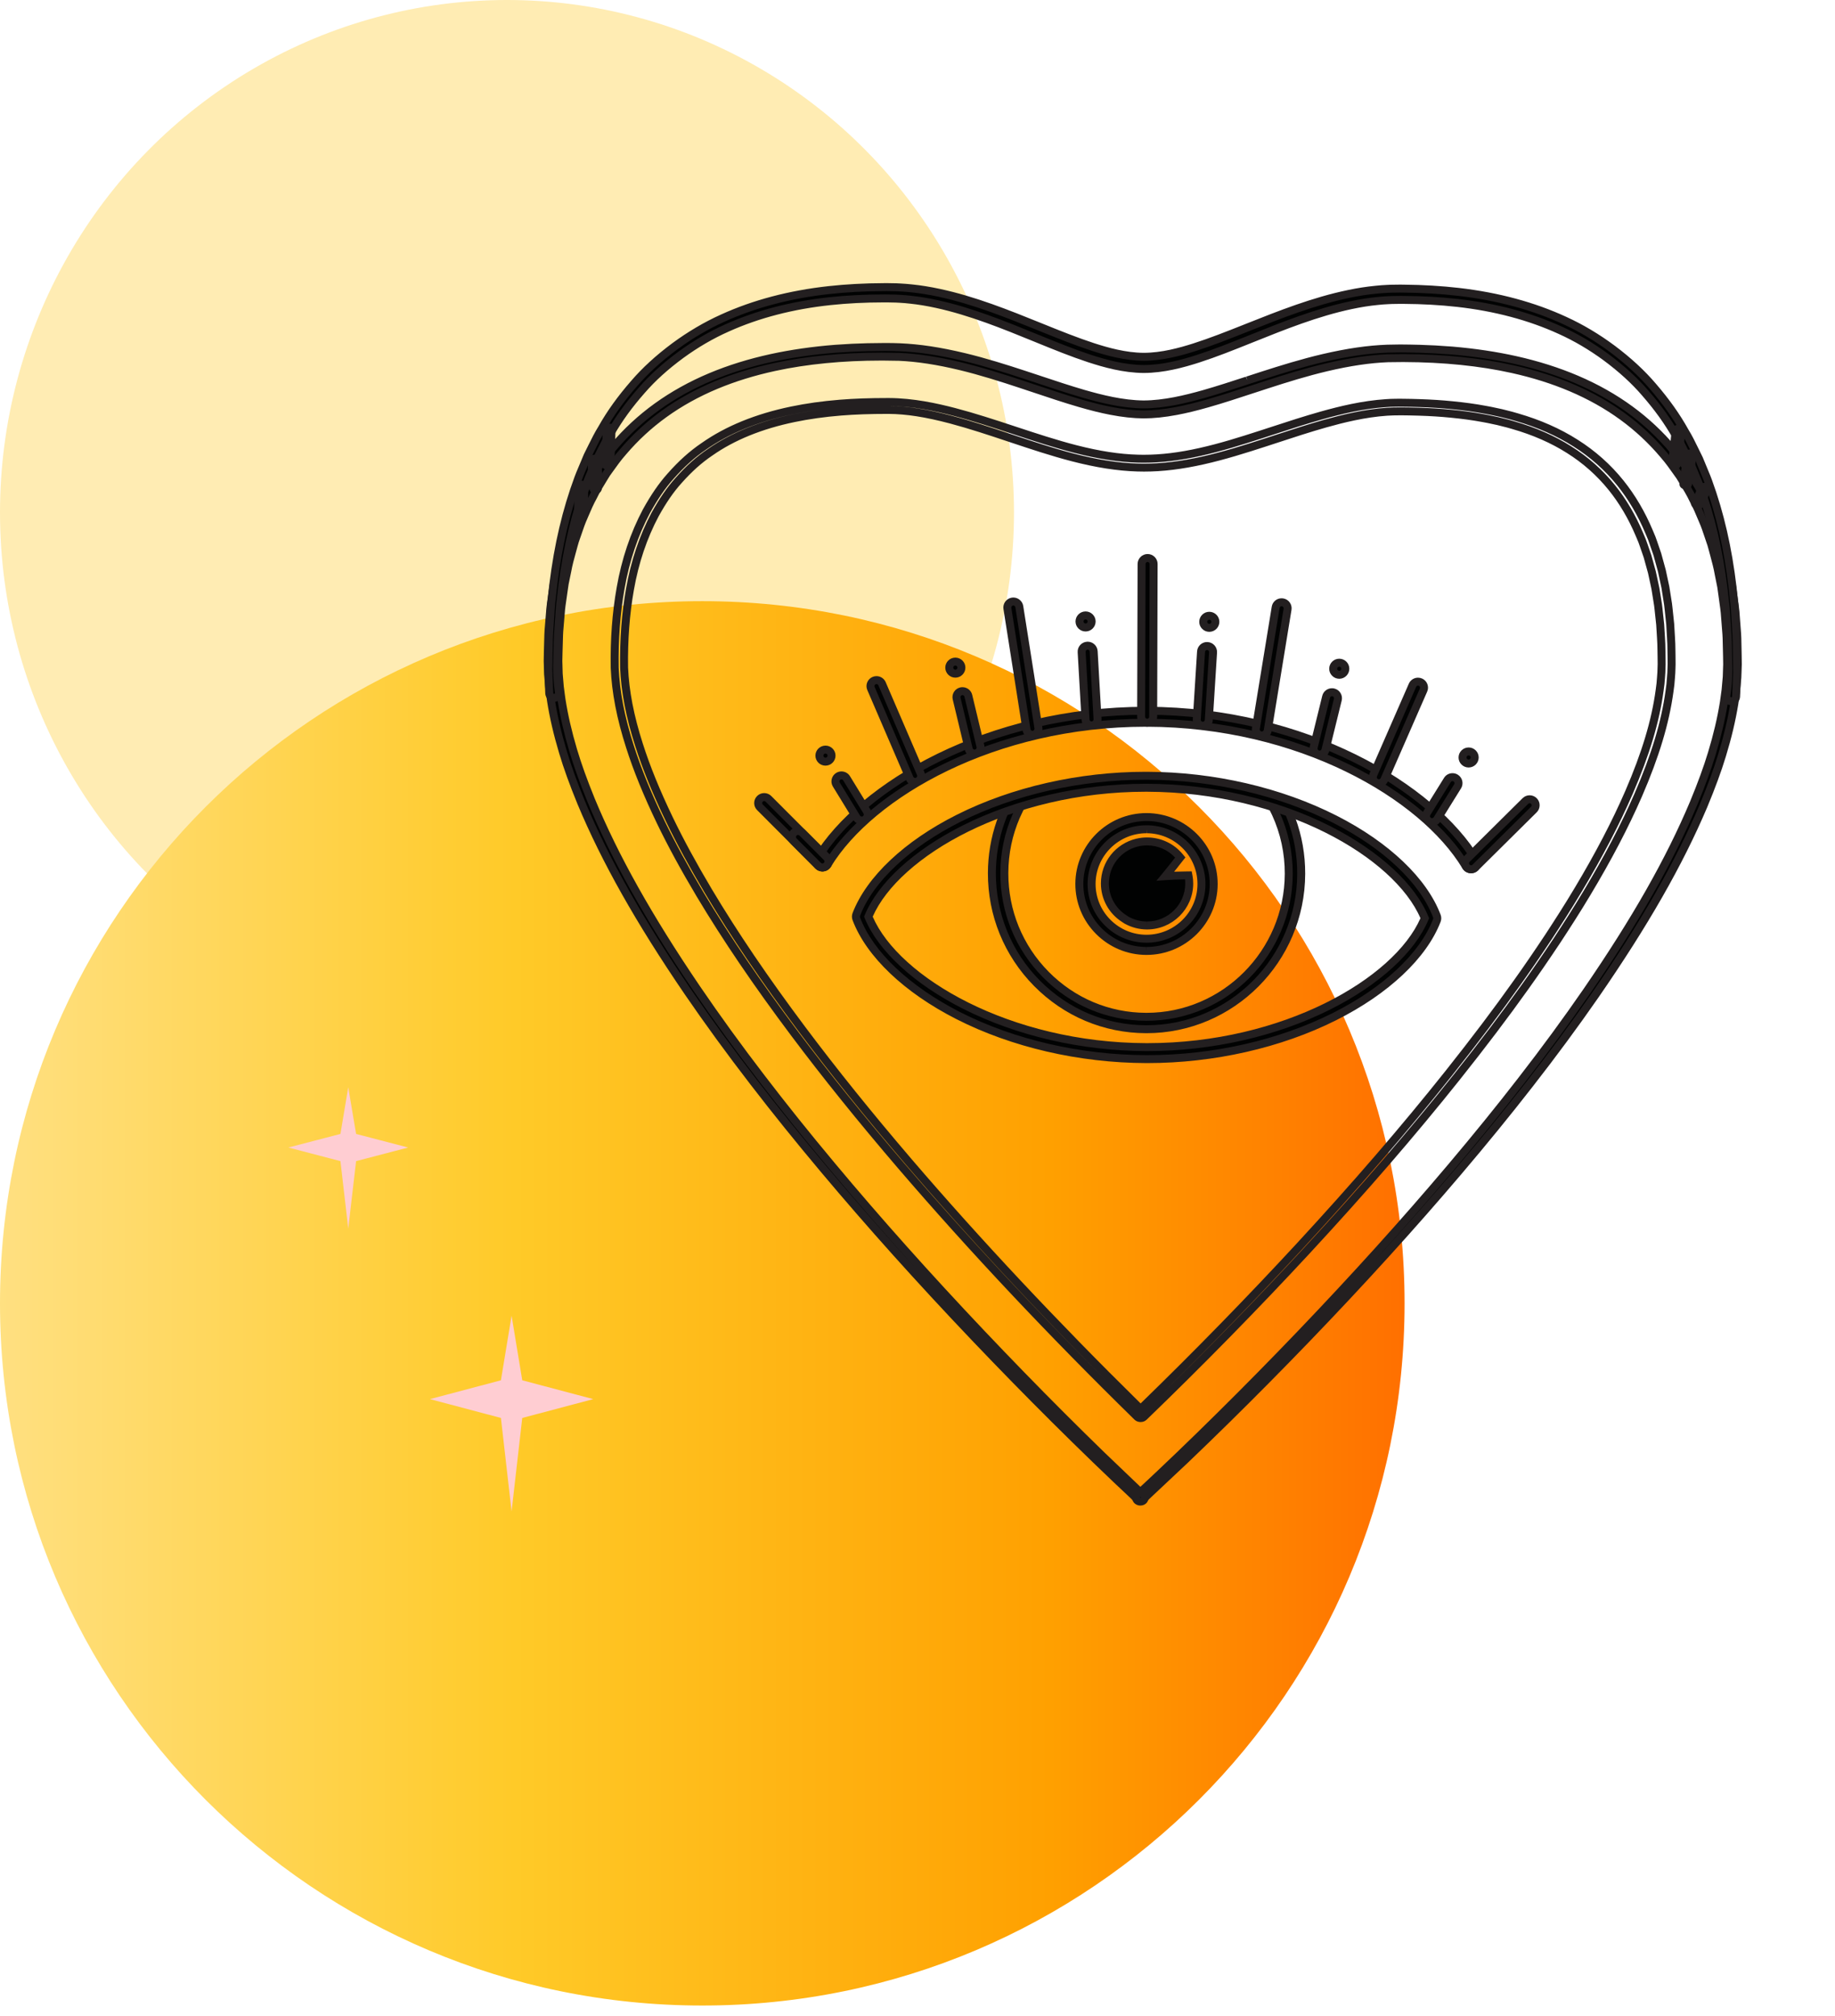 <?xml version="1.0" encoding="UTF-8"?>
<svg width="162px" height="178px" viewBox="0 0 162 178" version="1.1" xmlns="http://www.w3.org/2000/svg" xmlns:xlink="http://www.w3.org/1999/xlink">
    <title>05</title>
    <defs>
        <linearGradient x1="100%" y1="50%" x2="0%" y2="50%" id="linearGradient-1">
            <stop stop-color="#FF6F00" offset="0%"></stop>
            <stop stop-color="#FFA000" offset="25.381%"></stop>
            <stop stop-color="#FFCA28" offset="63.267%"></stop>
            <stop stop-color="#FFE082" offset="100%"></stop>
        </linearGradient>
        <filter id="filter-2">
            <feColorMatrix in="SourceGraphic" type="matrix" values="0 0 0 0 1 0 0 0 0 0.925 0 0 0 0 0.702 0 0 0 1 0"></feColorMatrix>
        </filter>
    </defs>
    <g id="STYLE-GUIDE" stroke="none" stroke-width="1" fill="none" fill-rule="evenodd">
        <g id="00-COLORS" transform="translate(-4173, -2233)">
            <g id="05" transform="translate(4173, 2233)">
                <g id="Group-3">
                    <ellipse id="Oval" fill="#FFECB3" cx="44.759" cy="45.252" rx="44.759" ry="45.252"></ellipse>
                    <path d="M124,115.081 C124,149.322 96.242,177.081 62,177.081 C27.758,177.081 0,149.322 0,115.081 C0,80.839 27.758,53.081 62,53.081 C96.242,53.081 124,80.839 124,115.081" id="Fill-1" fill="url(#linearGradient-1)"></path>
                </g>
                <g filter="url(#filter-2)" id="ETOILES">
                    <g transform="translate(25, 8)">
                        <polygon id="Fill-4" fill="#FFFFFF" points="117.532 83.707 116.59 78 115.649 83.707 109.381 85.369 115.649 87.031 116.59 95.287 117.532 87.031 123.8 85.369"></polygon>
                        <polygon id="Fill-6" fill="#FFCDD2" points="21.106 113.875 20.164 108.168 19.223 113.875 12.955 115.537 19.223 117.2 20.164 125.455 21.106 117.2 27.374 115.537"></polygon>
                        <polygon id="Fill-8" fill="#FFFFFF" points="99.978 146.864 99.287 142.743 98.596 146.864 94 148.065 98.596 149.265 99.287 155.228 99.978 149.265 104.574 148.065"></polygon>
                        <polygon id="Fill-10" fill="#FFCDD2" points="6.436 92.122 5.745 88 5.055 92.122 0.458 93.322 5.055 94.523 5.745 100.485 6.436 94.523 11.032 93.322"></polygon>
                        <polygon id="Fill-12" fill="#FFFFFF" points="77.891 3.488 77.326 -1.42108547e-13 76.761 3.488 73 4.503 76.761 5.519 77.326 10.564 77.891 5.519 81.652 4.503"></polygon>
                        <polygon id="Fill-14" fill="#FFFFFF" points="127.94 120.897 126.684 112.97 125.428 120.897 117.071 123.206 125.428 125.514 126.684 136.98 127.94 125.514 136.297 123.206"></polygon>
                    </g>
                </g>
                <g id="Group-137" transform="translate(48, 25)">
                    <path d="M52.675,106.757 C52.732,106.711 52.785,106.661 52.841,106.61 L53.35,106.136 L54.272,105.27 L56.103,103.526 C57.315,102.362 58.53,101.178 59.715,100.005 C62.029,97.718 64.4,95.308 66.764,92.843 C71.646,87.745 76.012,82.907 80.112,78.052 C82.363,75.386 84.393,72.881 86.318,70.392 C88.369,67.75 90.313,65.1 92.095,62.516 C96.405,56.24 99.403,50.961 101.53,45.904 C102.229,44.21 102.737,42.818 103.129,41.525 C103.611,39.935 103.956,38.471 104.184,37.049 C104.202,36.915 104.222,36.779 104.242,36.643 C104.277,36.405 104.313,36.16 104.34,35.919 L104.442,34.784 L104.48,33.65 C104.482,33.407 104.475,33.157 104.468,32.914 C104.465,32.779 104.461,32.644 104.459,32.51 L104.431,31.365 C104.426,31.121 104.405,30.873 104.385,30.632 C104.373,30.497 104.362,30.361 104.353,30.226 L104.264,29.084 C104.241,28.843 104.206,28.595 104.172,28.357 C104.153,28.221 104.134,28.086 104.117,27.951 C104.098,27.817 104.08,27.682 104.062,27.547 C104.029,27.303 103.996,27.06 103.959,26.817 L103.734,25.692 C103.637,25.118 103.481,24.543 103.331,23.988 C103.283,23.811 103.235,23.634 103.189,23.457 C103.126,23.191 103.034,22.926 102.945,22.669 C102.909,22.566 102.873,22.462 102.839,22.358 C102.793,22.23 102.75,22.099 102.706,21.969 C102.629,21.737 102.549,21.498 102.455,21.268 C102.381,21.096 102.308,20.922 102.235,20.747 C102.012,20.214 101.781,19.661 101.494,19.14 C101.229,18.576 100.896,18.03 100.574,17.503 C100.489,17.363 100.403,17.222 100.319,17.082 C100.247,16.981 100.172,16.874 100.097,16.767 C99.718,16.228 99.326,15.671 98.876,15.16 C97.806,13.886 96.585,12.747 95.245,11.772 C93.889,10.783 92.362,9.925 90.706,9.223 C89.131,8.554 87.398,8.007 85.553,7.597 C82.682,6.958 79.455,6.629 75.962,6.619 C75.496,6.618 75.017,6.622 74.538,6.632 C72.921,6.694 71.148,6.955 69.122,7.431 C67.311,7.858 65.523,8.415 63.861,8.954 C63.408,9.1 62.955,9.249 62.502,9.398 C61.233,9.816 59.92,10.247 58.596,10.626 C57.551,10.923 56.678,11.135 55.848,11.292 C54.785,11.491 53.838,11.59 52.95,11.592 C52.061,11.584 51.114,11.481 50.053,11.275 C49.224,11.114 48.352,10.897 47.309,10.594 C45.988,10.207 44.678,9.769 43.413,9.345 C42.959,9.193 42.506,9.041 42.053,8.892 C40.394,8.343 38.609,7.776 36.801,7.339 C34.777,6.851 33.006,6.58 31.387,6.508 C30.911,6.496 30.432,6.489 29.966,6.487 C26.473,6.477 23.244,6.788 20.37,7.41 C18.523,7.81 16.786,8.347 15.208,9.007 C13.548,9.699 12.016,10.548 10.654,11.529 C9.308,12.497 8.08,13.629 7.005,14.895 C6.55,15.405 6.155,15.96 5.773,16.497 C5.698,16.603 5.622,16.71 5.546,16.816 C5.464,16.951 5.378,17.091 5.291,17.231 C4.966,17.756 4.63,18.299 4.365,18.856 C4.072,19.381 3.838,19.932 3.612,20.465 C3.539,20.638 3.465,20.812 3.389,20.985 C3.295,21.212 3.214,21.45 3.135,21.681 C3.091,21.812 3.046,21.943 2.998,22.074 C2.964,22.176 2.928,22.28 2.891,22.384 C2.8,22.639 2.707,22.903 2.644,23.167 C2.596,23.346 2.547,23.523 2.498,23.7 C2.344,24.254 2.185,24.827 2.085,25.398 L1.853,26.527 C1.815,26.767 1.781,27.01 1.747,27.254 C1.728,27.389 1.709,27.523 1.689,27.658 C1.671,27.792 1.651,27.927 1.632,28.062 C1.596,28.301 1.56,28.548 1.535,28.791 L1.44,29.931 C1.43,30.066 1.418,30.201 1.406,30.336 C1.384,30.577 1.362,30.825 1.355,31.069 L1.321,32.214 C1.318,32.349 1.314,32.486 1.309,32.622 C1.301,32.863 1.294,33.112 1.294,33.356 L1.325,34.492 L1.42,35.625 C1.446,35.865 1.481,36.111 1.514,36.349 C1.533,36.485 1.552,36.621 1.57,36.756 C1.789,38.178 2.126,39.643 2.599,41.236 C2.984,42.533 3.484,43.928 4.173,45.625 C6.271,50.694 9.238,55.989 13.511,62.29 C15.278,64.883 17.206,67.544 19.242,70.199 C21.153,72.698 23.169,75.215 25.404,77.894 C29.475,82.771 33.813,87.634 38.667,92.761 C41.018,95.242 43.375,97.665 45.674,99.964 C46.85,101.141 48.059,102.332 49.266,103.506 L51.087,105.261 L52.005,106.132 L52.519,106.616 C52.571,106.665 52.622,106.713 52.675,106.757 M30.259,5.637 C30.686,5.638 31.073,5.646 31.443,5.661 C33.168,5.735 34.965,6.007 37.097,6.518 C38.948,6.962 40.763,7.536 42.448,8.089 C42.903,8.239 43.356,8.39 43.809,8.541 C45.07,8.961 46.374,9.395 47.666,9.771 C49.247,10.225 51.112,10.692 52.953,10.71 C54.792,10.703 56.66,10.246 58.244,9.801 C59.538,9.433 60.845,9.006 62.109,8.593 C62.562,8.445 63.016,8.296 63.471,8.15 C65.16,7.606 66.978,7.042 68.83,6.609 C70.966,6.111 72.764,5.849 74.489,5.785 C74.86,5.772 75.247,5.767 75.673,5.768 C76.216,5.769 76.754,5.782 77.351,5.797 C78.21,5.82 79.113,5.87 80.195,5.953 C82.175,6.12 84.067,6.404 85.82,6.796 C87.733,7.225 89.533,7.796 91.17,8.494 C92.897,9.23 94.49,10.129 95.906,11.165 C97.304,12.186 98.576,13.376 99.687,14.704 C100.161,15.245 100.57,15.83 100.966,16.396 C101.038,16.499 101.11,16.603 101.183,16.705 C101.269,16.849 101.352,16.986 101.436,17.123 C101.771,17.676 102.119,18.247 102.394,18.835 C102.691,19.378 102.929,19.951 103.159,20.505 C103.231,20.679 103.303,20.852 103.377,21.025 C103.475,21.267 103.557,21.515 103.636,21.754 C103.68,21.886 103.724,22.017 103.77,22.149 C103.805,22.255 103.841,22.359 103.877,22.464 C103.969,22.73 104.063,23.005 104.128,23.283 C104.173,23.457 104.22,23.634 104.268,23.81 C104.422,24.382 104.581,24.974 104.68,25.566 L104.905,26.71 C104.944,26.962 104.977,27.215 105.01,27.459 C105.028,27.595 105.045,27.731 105.064,27.867 C105.081,28.003 105.1,28.138 105.119,28.273 C105.153,28.519 105.188,28.772 105.211,29.023 L105.299,30.18 C105.308,30.318 105.319,30.454 105.33,30.59 C105.35,30.836 105.371,31.089 105.376,31.341 L105.401,32.498 C105.403,32.635 105.406,32.771 105.41,32.908 C105.416,33.153 105.422,33.407 105.42,33.658 L105.378,34.825 L105.271,35.989 C105.241,36.243 105.204,36.498 105.167,36.745 C105.147,36.879 105.127,37.013 105.109,37.147 C104.873,38.599 104.517,40.09 104.023,41.709 C103.62,43.027 103.102,44.437 102.392,46.146 C100.23,51.242 97.194,56.553 92.838,62.859 C91.041,65.449 89.081,68.105 87.014,70.753 C85.074,73.245 83.03,75.754 80.765,78.421 C76.643,83.276 72.253,88.115 67.343,93.214 C64.965,95.682 62.581,98.091 60.26,100.374 C59.071,101.544 57.849,102.728 56.629,103.894 L54.79,105.637 L53.862,106.504 L53.345,106.982 C53.209,107.106 53.081,107.223 53.016,107.383 C52.967,107.504 52.829,107.585 52.672,107.585 C52.634,107.585 52.596,107.58 52.559,107.57 C52.452,107.54 52.366,107.47 52.329,107.381 C52.267,107.224 52.142,107.109 52.01,106.987 L51.488,106.498 L50.565,105.627 L48.735,103.873 C47.523,102.701 46.309,101.51 45.125,100.331 C42.813,98.031 40.444,95.609 38.083,93.131 C33.203,88.004 28.841,83.14 24.747,78.261 C22.497,75.58 20.467,73.06 18.543,70.557 C16.49,67.897 14.546,65.23 12.764,62.63 C8.445,56.299 5.44,50.971 3.308,45.863 C2.607,44.149 2.097,42.736 1.702,41.415 C1.217,39.794 0.87,38.3 0.643,36.849 C0.624,36.711 0.605,36.576 0.586,36.44 C0.551,36.195 0.515,35.941 0.487,35.69 L0.387,34.527 L0.352,33.358 C0.351,33.104 0.358,32.849 0.366,32.603 C0.37,32.468 0.374,32.332 0.377,32.197 L0.408,31.04 C0.415,30.788 0.438,30.534 0.459,30.289 C0.471,30.153 0.483,30.016 0.492,29.88 L0.587,28.724 C0.612,28.472 0.648,28.219 0.684,27.973 C0.703,27.838 0.723,27.703 0.74,27.568 C0.76,27.432 0.779,27.298 0.797,27.163 C0.831,26.918 0.866,26.664 0.906,26.415 L1.138,25.267 C1.241,24.678 1.403,24.087 1.56,23.515 C1.609,23.339 1.657,23.163 1.704,22.987 C1.77,22.711 1.866,22.436 1.959,22.171 C1.996,22.067 2.032,21.963 2.067,21.859 C2.115,21.726 2.159,21.594 2.204,21.463 C2.285,21.224 2.368,20.977 2.467,20.737 C2.543,20.563 2.616,20.39 2.689,20.217 C2.922,19.663 3.163,19.092 3.466,18.546 C3.742,17.965 4.092,17.395 4.431,16.845 C4.516,16.708 4.6,16.571 4.683,16.434 C4.76,16.326 4.832,16.224 4.905,16.121 C5.304,15.557 5.717,14.974 6.196,14.433 C7.313,13.114 8.592,11.93 9.996,10.918 C11.418,9.89 13.016,9 14.748,8.275 C16.388,7.586 18.191,7.025 20.107,6.607 C21.862,6.225 23.756,5.952 25.736,5.796 C26.819,5.719 27.723,5.675 28.582,5.656 C29.201,5.644 29.718,5.636 30.259,5.637" id="Fill-1" fill="#010202"></path>
                    <path d="M4.978,16.626 C4.898,16.757 4.818,16.887 4.737,17.018 C4.396,17.573 4.051,18.133 3.784,18.696 C3.48,19.245 3.243,19.808 3.013,20.352 C2.939,20.528 2.866,20.701 2.79,20.876 C2.698,21.1 2.616,21.342 2.537,21.575 C2.492,21.708 2.447,21.842 2.398,21.977 C2.368,22.068 2.334,22.166 2.299,22.264 L2.291,22.286 C2.201,22.544 2.108,22.81 2.046,23.068 C1.997,23.254 1.949,23.431 1.9,23.608 C1.745,24.172 1.585,24.754 1.485,25.327 L1.25,26.484 C1.214,26.716 1.179,26.967 1.146,27.21 L1.089,27.618 C1.072,27.741 1.054,27.868 1.036,27.994 L1.032,28.023 C0.999,28.252 0.961,28.51 0.937,28.759 L0.843,29.909 C0.834,30.043 0.822,30.181 0.81,30.319 C0.788,30.562 0.767,30.809 0.76,31.049 L0.729,32.207 C0.726,32.341 0.722,32.477 0.717,32.614 C0.71,32.856 0.702,33.106 0.703,33.357 L0.738,34.517 L0.837,35.66 C0.864,35.897 0.899,36.145 0.933,36.385 L0.938,36.418 C0.956,36.545 0.974,36.673 0.991,36.803 C1.215,38.231 1.558,39.71 2.039,41.315 C2.431,42.625 2.937,44.028 3.634,45.73 C5.755,50.814 8.749,56.122 13.055,62.433 C14.833,65.027 16.774,67.689 18.822,70.344 C20.743,72.842 22.769,75.358 25.016,78.036 C27.529,81.031 30.143,84.019 32.916,87.067 C30.186,84.048 27.611,81.086 25.134,78.118 C22.894,75.434 20.876,72.913 18.963,70.412 C16.923,67.753 14.991,65.087 13.22,62.487 C8.933,56.165 5.955,50.85 3.848,45.759 C3.153,44.049 2.65,42.644 2.261,41.335 C1.784,39.727 1.444,38.247 1.222,36.81 C1.203,36.667 1.185,36.532 1.166,36.398 C1.131,36.149 1.097,35.903 1.071,35.663 L0.975,34.522 L0.942,33.365 C0.941,33.114 0.949,32.865 0.957,32.625 C0.962,32.475 0.967,32.34 0.969,32.206 L1.003,31.059 C1.011,30.802 1.035,30.538 1.056,30.305 C1.068,30.171 1.079,30.038 1.089,29.906 L1.185,28.762 C1.211,28.506 1.248,28.256 1.283,28.014 L1.288,27.982 C1.306,27.858 1.324,27.735 1.34,27.612 C1.361,27.474 1.379,27.34 1.398,27.206 C1.434,26.946 1.468,26.707 1.506,26.472 L1.741,25.328 C1.842,24.75 2.003,24.169 2.158,23.607 C2.208,23.43 2.256,23.255 2.304,23.077 C2.369,22.805 2.465,22.533 2.558,22.27 C2.597,22.159 2.632,22.06 2.665,21.963 C2.714,21.826 2.758,21.697 2.802,21.568 C2.882,21.333 2.965,21.089 3.064,20.851 C3.141,20.674 3.214,20.503 3.286,20.332 C3.518,19.787 3.755,19.227 4.057,18.686 C4.32,18.132 4.661,17.582 4.99,17.049 C5.077,16.908 5.163,16.768 5.245,16.634 L5.259,16.612 L5.48,16.303 C5.874,15.75 6.274,15.186 6.742,14.662 C7.83,13.381 9.079,12.229 10.448,11.245 C11.832,10.248 13.388,9.386 15.072,8.683 C16.67,8.015 18.428,7.472 20.295,7.068 C23.149,6.45 26.347,6.136 29.802,6.136 L29.967,6.137 C30.435,6.138 30.916,6.145 31.396,6.158 C33.044,6.23 34.837,6.505 36.884,6.998 C38.706,7.438 40.498,8.008 42.164,8.559 C42.617,8.708 43.071,8.86 43.524,9.012 C44.792,9.437 46.096,9.874 47.408,10.257 C48.439,10.557 49.301,10.771 50.121,10.931 C51.16,11.132 52.087,11.234 52.953,11.242 C53.815,11.239 54.741,11.142 55.782,10.947 C56.601,10.792 57.465,10.583 58.5,10.289 C59.814,9.912 61.122,9.483 62.386,9.067 L62.423,9.055 C62.867,8.909 63.309,8.764 63.753,8.621 C65.421,8.08 67.216,7.52 69.041,7.09 C71.09,6.609 72.884,6.344 74.525,6.281 C74.953,6.272 75.376,6.268 75.79,6.268 L75.963,6.268 C79.481,6.278 82.733,6.61 85.63,7.255 C87.495,7.67 89.25,8.223 90.844,8.901 C92.524,9.613 94.075,10.484 95.453,11.489 C96.816,12.481 98.059,13.64 99.146,14.935 C99.606,15.456 100.002,16.02 100.385,16.566 L100.621,16.902 C100.695,17.026 100.771,17.15 100.846,17.273 L100.875,17.321 C101.202,17.856 101.54,18.41 101.813,18.991 C102.099,19.509 102.333,20.07 102.56,20.612 C102.632,20.786 102.704,20.959 102.778,21.129 C102.879,21.376 102.96,21.62 103.039,21.856 C103.083,21.987 103.126,22.115 103.17,22.241 C103.207,22.351 103.242,22.453 103.278,22.554 C103.37,22.821 103.465,23.094 103.531,23.378 C103.573,23.535 103.617,23.701 103.662,23.867 L103.67,23.896 C103.824,24.463 103.981,25.044 104.081,25.634 L104.304,26.748 C104.343,27.003 104.376,27.243 104.408,27.483 C104.428,27.635 104.446,27.769 104.465,27.902 C104.482,28.033 104.499,28.158 104.517,28.283 L104.52,28.308 C104.553,28.538 104.59,28.798 104.614,29.051 L104.704,30.199 C104.713,30.336 104.724,30.47 104.735,30.603 C104.755,30.836 104.777,31.1 104.783,31.357 L104.81,32.501 C104.812,32.629 104.816,32.754 104.819,32.879 L104.82,32.905 C104.827,33.152 104.834,33.406 104.831,33.653 L104.793,34.796 L104.69,35.95 C104.662,36.203 104.625,36.452 104.59,36.693 L104.586,36.72 C104.568,36.846 104.55,36.972 104.533,37.097 C104.301,38.541 103.952,40.021 103.466,41.626 C103.071,42.93 102.559,44.332 101.855,46.037 C99.718,51.119 96.709,56.417 92.386,62.714 C90.599,65.304 88.651,67.959 86.597,70.607 C84.668,73.099 82.635,75.608 80.381,78.278 C78.072,81.012 75.679,83.74 73.157,86.513 C75.722,83.711 78.153,80.955 80.497,78.195 C82.759,75.531 84.8,73.027 86.736,70.538 C88.8,67.895 90.755,65.244 92.549,62.66 C96.89,56.374 99.915,51.083 102.068,46.009 C102.772,44.314 103.287,42.915 103.686,41.607 C104.176,40.003 104.528,38.526 104.762,37.091 C104.779,36.964 104.799,36.828 104.819,36.693 C104.856,36.443 104.893,36.195 104.921,35.949 L105.028,34.793 L105.069,33.646 C105.071,33.408 105.064,33.159 105.058,32.919 C105.055,32.779 105.051,32.641 105.049,32.503 L105.025,31.348 C105.019,31.11 104.999,30.864 104.98,30.625 C104.968,30.48 104.957,30.342 104.948,30.203 L104.861,29.049 C104.838,28.81 104.803,28.562 104.77,28.321 C104.751,28.185 104.733,28.048 104.715,27.91 L104.661,27.505 C104.629,27.263 104.596,27.012 104.558,26.763 L104.335,25.634 C104.236,25.047 104.079,24.464 103.928,23.9 C103.88,23.722 103.833,23.546 103.787,23.371 C103.725,23.104 103.634,22.838 103.546,22.582 C103.505,22.465 103.47,22.362 103.436,22.257 C103.392,22.134 103.348,22.002 103.304,21.869 C103.225,21.631 103.145,21.389 103.051,21.157 C102.979,20.988 102.906,20.814 102.834,20.639 C102.607,20.094 102.373,19.53 102.085,19.003 C101.808,18.413 101.466,17.85 101.135,17.305 L100.887,16.897 L100.677,16.597 C100.284,16.035 99.882,15.459 99.422,14.934 C98.324,13.623 97.073,12.452 95.698,11.448 C94.304,10.427 92.734,9.542 91.031,8.817 C89.415,8.127 87.635,7.562 85.743,7.138 C84.005,6.749 82.129,6.468 80.165,6.302 C79.092,6.22 78.193,6.17 77.341,6.147 C76.749,6.132 76.214,6.12 75.672,6.118 L75.566,6.118 C75.183,6.118 74.835,6.124 74.502,6.136 C72.801,6.199 71.024,6.457 68.911,6.95 C67.071,7.381 65.261,7.942 63.579,8.484 C63.131,8.628 62.684,8.774 62.237,8.92 L62.207,8.93 C60.944,9.343 59.637,9.77 58.341,10.138 C56.732,10.591 54.836,11.053 52.954,11.061 C51.066,11.042 49.172,10.569 47.568,10.108 C46.267,9.73 44.96,9.294 43.697,8.873 L43.638,8.853 C43.206,8.709 42.773,8.565 42.338,8.423 C40.659,7.871 38.853,7.3 37.015,6.858 C34.905,6.354 33.13,6.084 31.428,6.012 C31.061,5.997 30.678,5.989 30.259,5.988 L30.133,5.988 C29.639,5.988 29.157,5.996 28.589,6.007 C27.736,6.025 26.837,6.069 25.761,6.146 C23.799,6.3 21.921,6.571 20.182,6.95 C18.288,7.362 16.505,7.917 14.884,8.598 C13.178,9.313 11.603,10.189 10.203,11.201 C8.821,12.198 7.564,13.361 6.465,14.659 C5.993,15.192 5.586,15.767 5.192,16.324 L4.978,16.626 Z M5.84,17.008 C5.76,17.141 5.675,17.278 5.59,17.415 C5.27,17.934 4.939,18.468 4.683,19.007 C4.389,19.535 4.159,20.077 3.936,20.601 C3.861,20.779 3.787,20.952 3.712,21.125 C3.624,21.337 3.545,21.569 3.468,21.793 C3.423,21.927 3.377,22.06 3.329,22.193 C3.298,22.286 3.262,22.389 3.225,22.492 C3.134,22.749 3.045,23.004 2.986,23.249 C2.936,23.437 2.886,23.615 2.837,23.793 C2.685,24.34 2.529,24.904 2.432,25.459 L2.198,26.597 C2.164,26.813 2.131,27.048 2.098,27.283 C2.076,27.438 2.057,27.573 2.037,27.709 C2.021,27.83 2.002,27.957 1.984,28.083 L1.98,28.112 C1.945,28.35 1.909,28.592 1.885,28.826 L1.79,29.96 C1.781,30.093 1.769,30.23 1.756,30.368 C1.735,30.602 1.714,30.844 1.707,31.08 L1.673,32.224 C1.67,32.358 1.665,32.496 1.661,32.634 C1.653,32.88 1.645,33.12 1.645,33.355 L1.677,34.483 L1.771,35.596 C1.795,35.821 1.829,36.059 1.861,36.291 C1.882,36.437 1.901,36.574 1.919,36.711 C2.135,38.109 2.468,39.559 2.936,41.137 C3.318,42.423 3.814,43.808 4.499,45.493 C6.586,50.537 9.543,55.813 13.803,62.094 C15.566,64.682 17.49,67.337 19.522,69.986 C21.429,72.48 23.441,74.993 25.675,77.67 C29.741,82.542 34.075,87.4 38.922,92.52 C41.271,94.998 43.626,97.419 45.923,99.716 C47.102,100.896 48.309,102.086 49.512,103.255 L52.677,106.282 L54.031,105.015 L55.86,103.273 C57.066,102.114 58.281,100.93 59.467,99.756 C61.78,97.47 64.149,95.063 66.51,92.6 C71.387,87.507 75.748,82.675 79.843,77.826 C82.09,75.164 84.117,72.663 86.04,70.178 C88.087,67.54 90.027,64.896 91.805,62.317 C96.101,56.062 99.088,50.803 101.205,45.769 C101.9,44.087 102.404,42.706 102.792,41.424 C103.27,39.848 103.611,38.399 103.837,36.994 C103.853,36.876 103.872,36.747 103.89,36.619 L103.894,36.592 C103.928,36.358 103.963,36.117 103.991,35.88 L104.092,34.753 L104.128,33.639 C104.13,33.408 104.123,33.162 104.117,32.924 L104.116,32.898 C104.112,32.77 104.109,32.643 104.107,32.515 L104.08,31.373 C104.074,31.138 104.054,30.896 104.034,30.661 C104.022,30.524 104.011,30.387 104.002,30.249 L103.913,29.112 C103.891,28.881 103.855,28.628 103.824,28.405 L103.82,28.38 C103.802,28.252 103.784,28.124 103.768,27.995 C103.75,27.865 103.731,27.729 103.713,27.593 C103.679,27.341 103.648,27.105 103.611,26.87 L103.389,25.761 C103.293,25.194 103.14,24.63 102.992,24.084 L102.983,24.05 C102.938,23.882 102.892,23.714 102.848,23.546 C102.788,23.289 102.699,23.033 102.613,22.786 C102.576,22.679 102.54,22.574 102.505,22.468 C102.461,22.345 102.416,22.212 102.372,22.079 C102.296,21.852 102.218,21.619 102.129,21.4 C102.057,21.233 101.983,21.058 101.91,20.882 C101.691,20.356 101.464,19.813 101.186,19.309 C100.919,18.742 100.591,18.205 100.274,17.685 L100.245,17.637 C100.171,17.516 100.097,17.395 100.024,17.273 L99.809,16.968 C99.436,16.438 99.051,15.89 98.612,15.391 C97.556,14.134 96.355,13.014 95.037,12.055 C93.703,11.082 92.199,10.238 90.568,9.546 C89.013,8.885 87.3,8.345 85.476,7.939 C82.63,7.306 79.428,6.98 75.961,6.969 L75.79,6.969 C75.381,6.969 74.963,6.973 74.545,6.982 C72.957,7.043 71.207,7.302 69.202,7.773 C67.403,8.197 65.624,8.751 63.97,9.288 C63.528,9.431 63.086,9.576 62.644,9.721 L62.612,9.731 C61.336,10.151 60.022,10.583 58.693,10.963 C57.637,11.264 56.754,11.477 55.913,11.636 C54.829,11.84 53.86,11.94 52.951,11.943 C52.037,11.935 51.069,11.829 49.986,11.619 C49.145,11.455 48.263,11.237 47.21,10.93 C45.884,10.543 44.574,10.104 43.307,9.679 C42.848,9.525 42.396,9.374 41.943,9.225 C40.291,8.679 38.515,8.114 36.718,7.679 C34.717,7.197 32.967,6.929 31.371,6.858 C30.902,6.846 30.427,6.839 29.965,6.838 L29.802,6.838 C26.397,6.838 23.249,7.146 20.444,7.753 C18.619,8.148 16.903,8.679 15.344,9.33 C13.709,10.012 12.201,10.848 10.86,11.814 C9.537,12.765 8.33,13.878 7.273,15.121 C6.826,15.624 6.437,16.171 6.061,16.7 L5.84,17.008 Z M52.647,107.228 L52.673,107.234 L52.673,107.585 L52.673,107.234 C52.684,107.234 52.693,107.232 52.699,107.23 C52.708,107.208 52.719,107.186 52.73,107.165 L52.673,107.211 L52.616,107.164 C52.627,107.184 52.637,107.206 52.647,107.228 L52.647,107.228 Z M52.673,107.935 L52.671,107.935 C52.602,107.935 52.533,107.926 52.466,107.908 C52.254,107.85 52.081,107.703 52.004,107.514 C51.969,107.427 51.878,107.343 51.772,107.245 L50.323,105.881 L48.491,104.125 C47.277,102.951 46.061,101.758 44.876,100.579 C42.56,98.275 40.189,95.851 37.828,93.373 C32.943,88.24 28.576,83.371 24.477,78.486 C22.223,75.8 20.19,73.276 18.264,70.771 C16.208,68.106 14.26,65.433 12.474,62.828 C8.14,56.476 5.125,51.128 2.983,45.997 C2.277,44.271 1.763,42.848 1.365,41.516 C0.875,39.879 0.525,38.371 0.295,36.903 C0.277,36.767 0.259,36.642 0.241,36.516 L0.238,36.489 C0.201,36.236 0.165,35.981 0.137,35.728 L0.036,34.558 L4.4162282e-05,33.369 C-0.001,33.102 0.007,32.843 0.014,32.592 C0.019,32.458 0.022,32.324 0.025,32.19 L0.057,31.03 C0.064,30.769 0.087,30.511 0.108,30.262 C0.121,30.124 0.132,29.99 0.141,29.856 L0.236,28.695 C0.263,28.425 0.302,28.158 0.336,27.923 L0.34,27.895 C0.357,27.771 0.375,27.647 0.392,27.522 L0.449,27.115 C0.483,26.868 0.518,26.612 0.558,26.36 L0.794,25.197 C0.897,24.602 1.062,24.002 1.221,23.423 C1.269,23.247 1.317,23.072 1.364,22.897 C1.432,22.613 1.531,22.329 1.627,22.055 L1.635,22.033 C1.668,21.938 1.701,21.843 1.733,21.748 C1.783,21.61 1.827,21.48 1.87,21.351 C1.953,21.107 2.038,20.854 2.142,20.603 C2.219,20.425 2.292,20.254 2.364,20.082 C2.601,19.519 2.846,18.939 3.158,18.377 C3.431,17.799 3.786,17.222 4.13,16.665 C4.22,16.518 4.301,16.385 4.382,16.252 L4.396,16.231 L4.617,15.919 C5.022,15.348 5.44,14.756 5.932,14.201 C7.063,12.865 8.362,11.663 9.79,10.633 C11.233,9.59 12.856,8.687 14.611,7.951 C16.272,7.254 18.096,6.686 20.032,6.265 C21.802,5.879 23.712,5.604 25.708,5.447 C26.799,5.369 27.709,5.324 28.574,5.306 C29.149,5.295 29.635,5.286 30.133,5.286 L30.26,5.286 C30.689,5.288 31.08,5.296 31.457,5.311 C33.207,5.386 35.025,5.661 37.179,6.177 C39.042,6.624 40.865,7.2 42.558,7.757 C42.993,7.899 43.428,8.044 43.861,8.188 L43.92,8.208 C45.177,8.627 46.477,9.06 47.764,9.434 C49.322,9.882 51.157,10.342 52.956,10.36 C54.748,10.352 56.587,9.903 58.149,9.464 C59.431,9.099 60.731,8.674 61.988,8.263 L62.128,8.587 L62.018,8.254 C62.466,8.107 62.914,7.961 63.363,7.816 C65.059,7.27 66.886,6.704 68.75,6.267 C70.909,5.764 72.728,5.5 74.476,5.435 C74.818,5.423 75.174,5.417 75.566,5.417 L75.674,5.417 C76.223,5.419 76.762,5.431 77.359,5.446 C78.224,5.469 79.134,5.519 80.222,5.603 C82.22,5.772 84.128,6.058 85.897,6.454 C87.832,6.887 89.652,7.465 91.308,8.172 C93.06,8.918 94.677,9.83 96.114,10.882 C97.535,11.919 98.828,13.13 99.957,14.479 C100.437,15.027 100.851,15.619 101.251,16.191 L101.484,16.525 L101.737,16.942 C102.077,17.502 102.43,18.082 102.713,18.687 C103.009,19.227 103.25,19.809 103.484,20.372 C103.555,20.544 103.627,20.716 103.7,20.888 C103.806,21.147 103.889,21.4 103.97,21.644 C104.015,21.777 104.057,21.905 104.102,22.032 C104.138,22.141 104.172,22.24 104.206,22.34 C104.305,22.628 104.402,22.91 104.471,23.204 C104.514,23.369 104.56,23.543 104.607,23.718 C104.763,24.298 104.924,24.898 105.027,25.509 L105.25,26.643 C105.292,26.912 105.326,27.167 105.358,27.414 L105.413,27.819 C105.43,27.958 105.449,28.091 105.467,28.225 C105.5,28.461 105.537,28.729 105.562,28.99 L105.65,30.154 C105.659,30.293 105.67,30.427 105.681,30.561 C105.701,30.817 105.722,31.074 105.728,31.333 L105.753,32.491 C105.755,32.629 105.758,32.764 105.761,32.899 C105.768,33.15 105.774,33.407 105.772,33.662 L105.73,34.837 L105.621,36.021 C105.591,36.283 105.553,36.538 105.517,36.784 C105.495,36.929 105.476,37.062 105.457,37.195 C105.217,38.67 104.859,40.177 104.359,41.811 C103.953,43.141 103.431,44.561 102.717,46.28 C100.544,51.401 97.497,56.732 93.127,63.058 C91.326,65.654 89.363,68.315 87.291,70.969 C85.349,73.464 83.302,75.976 81.034,78.648 C76.908,83.507 72.512,88.352 67.597,93.457 C65.212,95.932 62.826,98.343 60.507,100.623 C59.318,101.793 58.095,102.979 56.873,104.147 L53.584,107.239 C53.473,107.341 53.377,107.428 53.342,107.514 C53.239,107.77 52.976,107.935 52.673,107.935 L52.673,107.935 Z" id="Fill-3" fill="#231F20"></path>
                    <path d="M75.642,0.481 C75.742,0.481 75.842,0.482 75.94,0.484 C77.622,0.499 79.249,0.597 80.775,0.773 C84.231,1.172 87.385,2.025 90.152,3.307 C91.595,3.966 93.007,4.808 94.351,5.81 C95.782,6.886 96.955,7.972 97.936,9.128 C99.092,10.468 100.013,11.768 100.752,13.101 C101.078,13.628 101.354,14.195 101.621,14.743 C101.704,14.913 101.787,15.084 101.871,15.253 L102.004,15.526 L102.353,16.37 C102.406,16.503 102.46,16.634 102.515,16.765 C102.615,17.003 102.718,17.248 102.806,17.496 C103.846,20.341 104.55,23.412 104.959,26.884 L105.15,28.676 L105.187,29.279 C105.203,29.563 105.22,29.844 105.237,30.126 C105.269,30.634 105.301,31.16 105.319,31.677 L105.358,34.376 L105.319,35.285 L105.266,36.506 C105.257,36.736 105.068,36.917 104.836,36.916 L104.818,36.915 C104.704,36.91 104.598,36.861 104.52,36.777 C104.443,36.693 104.403,36.583 104.408,36.469 C104.408,36.453 104.41,36.438 104.413,36.422 C104.53,35.657 104.59,34.868 104.589,34.078 L104.542,31.704 C104.522,31.197 104.488,30.68 104.454,30.179 C104.435,29.898 104.417,29.617 104.4,29.336 L104.361,28.744 L104.163,26.979 C103.751,23.622 103.025,20.531 102.008,17.791 C101.922,17.553 101.821,17.316 101.724,17.088 C101.669,16.958 101.614,16.829 101.561,16.698 L101.219,15.88 L101.091,15.621 C101.006,15.452 100.921,15.282 100.837,15.111 C100.578,14.586 100.31,14.042 99.995,13.539 C99.276,12.256 98.381,11.008 97.258,9.718 C96.313,8.615 95.182,7.579 93.799,6.55 C92.502,5.594 91.141,4.791 89.754,4.166 C87.066,2.935 84.008,2.122 80.664,1.748 C79.171,1.58 77.578,1.49 75.93,1.482 C75.85,1.48 75.773,1.479 75.695,1.479 C75.416,1.478 75.135,1.485 74.863,1.491 L74.75,1.493 L74.52,1.507 C74.213,1.524 73.896,1.542 73.586,1.58 C72.843,1.652 72.085,1.773 71.265,1.948 C68.244,2.586 65.304,3.768 62.46,4.91 L62.221,5.007 C60.78,5.584 59.29,6.181 57.774,6.672 C56.383,7.118 54.724,7.574 52.962,7.582 C51.199,7.565 49.542,7.099 48.153,6.645 C46.642,6.146 45.158,5.541 43.722,4.957 L43.476,4.856 C40.639,3.697 37.706,2.499 34.69,1.843 C33.872,1.664 33.114,1.539 32.373,1.462 C32.06,1.423 31.742,1.403 31.434,1.383 L31.202,1.369 L31.089,1.366 C30.818,1.358 30.538,1.35 30.26,1.349 C30.184,1.349 30.107,1.349 30.029,1.35 C28.379,1.35 26.786,1.43 25.292,1.59 C21.946,1.944 18.883,2.74 16.189,3.956 C14.798,4.573 13.432,5.367 12.129,6.317 C10.741,7.338 9.604,8.367 8.654,9.463 C7.523,10.748 6.621,11.991 5.897,13.265 C5.576,13.771 5.305,14.312 5.043,14.836 C4.958,15.007 4.872,15.177 4.786,15.346 L4.654,15.61 L4.31,16.421 C4.256,16.549 4.201,16.678 4.145,16.808 C4.046,17.036 3.944,17.272 3.857,17.508 C2.824,20.243 2.081,23.33 1.649,26.686 L1.441,28.454 L1.398,29.041 C1.38,29.322 1.359,29.605 1.339,29.887 C1.303,30.386 1.265,30.902 1.242,31.409 L1.182,33.784 C1.177,34.569 1.231,35.358 1.344,36.127 C1.378,36.36 1.215,36.578 0.98,36.612 C0.959,36.616 0.938,36.617 0.917,36.617 C0.706,36.616 0.523,36.459 0.493,36.25 C0.491,36.235 0.489,36.22 0.489,36.205 L0.421,34.382 L0.41,34.081 L0.464,31.378 C0.485,30.858 0.521,30.331 0.555,29.822 C0.574,29.541 0.593,29.261 0.61,28.98 L0.65,28.381 L0.852,26.587 C1.281,23.115 2.003,20.048 3.06,17.209 C3.149,16.962 3.253,16.717 3.354,16.48 C3.41,16.35 3.465,16.219 3.519,16.088 L3.87,15.251 L4.007,14.973 C4.093,14.803 4.177,14.633 4.261,14.462 C4.531,13.916 4.81,13.351 5.141,12.822 C5.885,11.498 6.814,10.203 7.978,8.869 C8.966,7.719 10.145,6.64 11.582,5.572 C12.932,4.579 14.349,3.744 15.795,3.093 C18.569,1.828 21.728,0.993 25.186,0.614 C26.713,0.446 28.341,0.358 30.024,0.353 C30.122,0.351 30.222,0.351 30.322,0.351 C30.602,0.352 30.89,0.359 31.169,0.366 L31.247,0.368 L31.479,0.382 C31.808,0.401 32.148,0.421 32.482,0.462 C33.257,0.54 34.05,0.668 34.905,0.853 C38.007,1.517 40.951,2.707 43.798,3.858 L44.08,3.972 C45.519,4.553 47.006,5.153 48.485,5.635 C49.718,6.036 51.341,6.496 52.964,6.504 C54.587,6.505 56.213,6.054 57.448,5.661 C58.93,5.187 60.422,4.595 61.865,4.022 L62.147,3.91 C65,2.775 67.95,1.602 71.056,0.956 C71.911,0.777 72.705,0.654 73.483,0.58 C73.816,0.541 74.158,0.522 74.489,0.505 L74.711,0.493 L74.781,0.491 C75.064,0.486 75.358,0.48 75.642,0.481" id="Fill-5" fill="#010202"></path>
                    <path d="M75.648,1.128 L75.696,1.128 C75.775,1.129 75.855,1.129 75.936,1.131 C77.591,1.14 79.196,1.23 80.703,1.399 C84.085,1.778 87.179,2.601 89.901,3.847 C91.309,4.483 92.692,5.297 94.008,6.268 C95.413,7.314 96.563,8.368 97.525,9.49 C98.663,10.797 99.572,12.066 100.302,13.368 C100.618,13.872 100.89,14.423 101.153,14.956 C101.237,15.126 101.32,15.296 101.405,15.463 L101.534,15.725 L101.886,16.563 C101.938,16.693 101.992,16.819 102.045,16.945 C102.147,17.183 102.249,17.424 102.339,17.672 C103.365,20.434 104.096,23.552 104.512,26.936 L104.71,28.705 L104.751,29.313 C104.767,29.582 104.785,29.849 104.802,30.115 L104.805,30.156 C104.839,30.657 104.873,31.174 104.894,31.689 L104.941,34.072 C104.941,34.886 104.881,35.693 104.76,36.476 C104.758,36.505 104.765,36.524 104.78,36.54 C104.794,36.556 104.812,36.564 104.834,36.565 L104.838,36.916 L104.837,36.565 C104.88,36.565 104.913,36.533 104.915,36.491 L105.007,34.361 L104.967,31.682 C104.949,31.176 104.917,30.653 104.886,30.148 L104.884,30.103 C104.867,29.835 104.851,29.567 104.836,29.298 L104.799,28.698 L104.609,26.921 C104.204,23.48 103.506,20.435 102.475,17.616 C102.39,17.375 102.289,17.134 102.192,16.902 C102.133,16.761 102.078,16.631 102.026,16.5 L101.679,15.659 L101.555,15.406 C101.471,15.239 101.388,15.067 101.305,14.896 C101.039,14.352 100.768,13.795 100.453,13.285 C99.717,11.959 98.81,10.679 97.67,9.356 C96.703,8.218 95.549,7.15 94.139,6.089 C92.816,5.104 91.425,4.274 90.006,3.625 C87.271,2.359 84.153,1.516 80.735,1.122 C79.22,0.946 77.606,0.85 75.937,0.835 C75.836,0.833 75.739,0.832 75.642,0.831 L75.587,0.831 C75.322,0.831 75.051,0.837 74.788,0.842 L74.508,0.855 C74.178,0.873 73.844,0.89 73.524,0.928 C72.752,1.001 71.971,1.122 71.128,1.299 C68.051,1.94 65.116,3.107 62.277,4.235 L61.995,4.348 C60.544,4.924 59.048,5.518 57.556,5.995 C56.297,6.395 54.639,6.855 52.967,6.855 C52.967,6.855 52.967,6.855 52.967,6.855 C51.292,6.846 49.634,6.377 48.376,5.969 C46.884,5.482 45.391,4.88 43.948,4.297 L43.666,4.183 C40.833,3.038 37.904,1.853 34.831,1.195 C33.988,1.013 33.208,0.888 32.447,0.811 C32.114,0.771 31.781,0.751 31.458,0.732 L31.16,0.716 C30.884,0.709 30.598,0.702 30.321,0.701 L30.267,0.701 C30.187,0.701 30.108,0.702 30.03,0.703 C28.354,0.708 26.739,0.796 25.225,0.962 C21.804,1.338 18.681,2.162 15.942,3.412 C14.517,4.054 13.121,4.875 11.791,5.855 C10.377,6.905 9.217,7.966 8.245,9.097 C7.095,10.415 6.181,11.689 5.448,12.993 C5.118,13.523 4.842,14.079 4.577,14.617 C4.492,14.789 4.407,14.96 4.321,15.131 L4.186,15.405 L3.843,16.223 C3.79,16.353 3.734,16.485 3.678,16.617 C3.58,16.849 3.478,17.088 3.391,17.328 C2.343,20.144 1.627,23.186 1.201,26.629 L1,28.42 L0.961,29.003 C0.944,29.283 0.925,29.564 0.906,29.846 C0.872,30.352 0.837,30.875 0.816,31.393 L0.762,34.088 L0.841,36.192 C0.847,36.236 0.881,36.266 0.918,36.266 C0.972,36.259 1.002,36.22 0.996,36.177 C0.881,35.391 0.825,34.585 0.83,33.781 L0.89,31.401 C0.914,30.883 0.952,30.366 0.988,29.866 C1.009,29.58 1.029,29.299 1.047,29.019 L1.09,28.429 L1.3,26.645 C1.735,23.259 2.485,20.144 3.528,17.385 C3.616,17.145 3.719,16.906 3.819,16.675 L3.835,16.638 C3.886,16.521 3.936,16.404 3.984,16.287 L4.33,15.473 L4.471,15.19 C4.559,15.018 4.644,14.849 4.728,14.68 C4.994,14.149 5.269,13.599 5.599,13.077 C6.327,11.797 7.243,10.534 8.389,9.232 C9.355,8.118 10.511,7.071 11.921,6.034 C13.245,5.069 14.633,4.263 16.046,3.635 C18.773,2.406 21.871,1.6 25.255,1.241 C26.756,1.081 28.358,1 30.015,1 C30.088,0.999 30.151,0.998 30.215,0.998 L30.261,0.999 C30.539,0.999 30.819,1.007 31.09,1.015 L31.457,1.034 C31.769,1.053 32.093,1.073 32.417,1.114 C33.164,1.192 33.935,1.319 34.766,1.501 C37.81,2.162 40.758,3.367 43.608,4.531 L43.855,4.632 C45.288,5.215 46.765,5.818 48.263,6.312 C49.626,6.757 51.251,7.215 52.965,7.231 C54.674,7.224 56.301,6.776 57.667,6.338 C59.17,5.852 60.654,5.257 62.089,4.682 L62.328,4.585 C65.187,3.437 68.142,2.249 71.192,1.605 C72.024,1.427 72.796,1.305 73.552,1.231 C73.862,1.193 74.184,1.175 74.494,1.157 L74.855,1.14 C75.124,1.134 75.387,1.128 75.648,1.128 M104.838,37.266 L104.809,37.266 C104.595,37.257 104.403,37.168 104.261,37.014 C104.12,36.861 104.047,36.662 104.056,36.454 C104.058,36.425 104.061,36.395 104.065,36.367 C104.18,35.622 104.238,34.851 104.237,34.079 L104.191,31.71 C104.171,31.212 104.136,30.699 104.103,30.203 L104.1,30.162 C104.082,29.893 104.065,29.625 104.049,29.356 L104.01,28.767 L103.813,27.018 C103.405,23.692 102.686,20.627 101.678,17.912 C101.594,17.68 101.495,17.448 101.4,17.224 C101.343,17.089 101.288,16.96 101.235,16.829 L100.894,16.015 L100.775,15.776 C100.691,15.609 100.606,15.437 100.521,15.266 C100.266,14.748 100.002,14.213 99.696,13.724 C98.982,12.451 98.1,11.22 96.992,9.947 C96.063,8.863 94.95,7.844 93.589,6.831 C92.313,5.89 90.974,5.101 89.609,4.486 C86.954,3.27 83.932,2.466 80.625,2.096 C79.142,1.93 77.562,1.841 75.928,1.832 C75.846,1.831 75.77,1.83 75.695,1.83 L75.648,1.83 C75.392,1.83 75.135,1.835 74.886,1.841 L74.541,1.857 C74.235,1.874 73.925,1.892 73.629,1.928 C72.892,2 72.145,2.119 71.338,2.291 C68.348,2.923 65.422,4.099 62.593,5.235 L62.352,5.332 C60.905,5.912 59.41,6.511 57.883,7.005 C56.465,7.46 54.773,7.925 52.963,7.933 C51.148,7.915 49.458,7.44 48.043,6.978 C46.521,6.476 45.032,5.869 43.593,5.283 L43.343,5.18 C40.519,4.027 37.6,2.835 34.615,2.186 C33.81,2.009 33.065,1.887 32.336,1.811 C32.027,1.772 31.714,1.752 31.412,1.733 L31.08,1.716 C30.805,1.708 30.531,1.701 30.26,1.7 L30.215,1.7 C30.155,1.7 30.094,1.7 30.034,1.701 C28.382,1.701 26.806,1.781 25.33,1.938 C22.021,2.289 18.994,3.076 16.334,4.275 C14.964,4.883 13.62,5.665 12.337,6.6 C10.971,7.605 9.853,8.617 8.92,9.693 C7.803,10.96 6.915,12.184 6.203,13.437 C5.883,13.944 5.616,14.477 5.358,14.993 C5.272,15.164 5.186,15.336 5.099,15.506 L4.969,15.766 L4.634,16.557 C4.585,16.674 4.534,16.794 4.482,16.915 L4.468,16.946 C4.369,17.174 4.27,17.404 4.188,17.629 C3.163,20.341 2.426,23.402 1.998,26.73 L1.79,28.495 L1.749,29.066 C1.731,29.346 1.711,29.629 1.69,29.912 C1.654,30.412 1.617,30.924 1.594,31.425 L1.534,33.792 C1.529,34.554 1.582,35.325 1.692,36.076 C1.754,36.501 1.458,36.897 1.031,36.959 C0.993,36.965 0.956,36.968 0.919,36.968 C0.531,36.967 0.2,36.68 0.145,36.301 C0.141,36.275 0.138,36.247 0.137,36.218 L0.058,34.093 L0.113,31.372 C0.134,30.837 0.17,30.309 0.204,29.799 C0.223,29.519 0.242,29.239 0.259,28.959 L0.299,28.358 L0.503,26.548 C0.935,23.046 1.664,19.952 2.73,17.087 C2.823,16.832 2.933,16.572 3.03,16.343 C3.085,16.214 3.14,16.086 3.193,15.956 L3.545,15.115 L3.691,14.819 C3.778,14.646 3.862,14.477 3.945,14.308 C4.219,13.754 4.502,13.181 4.843,12.636 C5.591,11.304 6.533,9.992 7.712,8.639 C8.717,7.47 9.914,6.374 11.372,5.291 C12.743,4.282 14.182,3.435 15.651,2.774 C18.457,1.493 21.652,0.649 25.147,0.265 C26.686,0.096 28.327,0.007 30.023,0.002 C30.1,0.001 30.183,0 30.267,0 L30.324,0 C30.606,0.001 30.896,0.008 31.178,0.015 L31.5,0.032 C31.833,0.052 32.178,0.072 32.525,0.114 C33.305,0.193 34.11,0.322 34.979,0.51 C38.112,1.181 41.07,2.377 43.93,3.533 L44.212,3.647 C45.645,4.225 47.126,4.824 48.594,5.302 C49.802,5.694 51.392,6.145 52.966,6.153 C54.542,6.153 56.132,5.711 57.341,5.327 C58.81,4.857 60.295,4.268 61.731,3.698 L62.017,3.584 C64.883,2.444 67.847,1.266 70.984,0.613 C71.852,0.431 72.659,0.306 73.45,0.231 C73.784,0.191 74.13,0.173 74.464,0.155 L74.773,0.141 C75.041,0.135 75.318,0.13 75.587,0.13 L75.643,0.13 C75.745,0.13 75.847,0.131 75.948,0.134 C77.637,0.149 79.277,0.247 80.816,0.425 C84.308,0.828 87.5,1.691 90.301,2.989 C91.763,3.658 93.197,4.513 94.561,5.529 C96.015,6.622 97.206,7.725 98.205,8.901 C99.375,10.258 100.309,11.577 101.06,12.931 C101.386,13.457 101.664,14.03 101.934,14.584 C102.02,14.759 102.102,14.928 102.186,15.097 L102.321,15.373 L102.678,16.237 C102.73,16.368 102.783,16.494 102.836,16.62 C102.942,16.873 103.046,17.122 103.137,17.379 C104.186,20.247 104.896,23.344 105.308,26.843 L105.5,28.639 L105.539,29.258 C105.553,29.528 105.569,29.794 105.586,30.061 L105.588,30.105 C105.62,30.615 105.652,31.142 105.671,31.665 L105.71,34.371 L105.618,36.521 C105.6,36.939 105.257,37.266 104.838,37.266" id="Fill-7" fill="#231F20"></path>
                    <path d="M24.696,11.143 C23.741,11.257 22.836,11.405 21.958,11.588 C18.947,12.212 16.386,13.256 14.346,14.69 C13.343,15.366 12.405,16.209 11.47,17.27 C10.74,18.083 10.076,19.047 9.379,20.306 C8.312,22.313 7.556,24.566 7.135,26.997 C6.747,29.195 6.579,31.47 6.619,33.955 C6.708,36.062 7.142,38.309 7.948,40.813 C8.592,42.835 9.474,45 10.646,47.431 C11.595,49.397 12.731,51.484 14.117,53.811 C16.412,57.647 19.125,61.642 22.41,66.023 C25.209,69.754 28.284,73.571 31.812,77.693 C37.278,84.063 43.313,90.551 49.788,97.02 C43.355,90.58 37.357,84.12 31.923,77.779 C28.397,73.653 25.324,69.833 22.529,66.101 C19.246,61.716 16.536,57.719 14.243,53.879 C12.856,51.547 11.72,49.457 10.773,47.49 C9.6,45.053 8.718,42.883 8.075,40.857 C7.267,38.341 6.832,36.084 6.745,33.957 C6.707,31.492 6.883,29.146 7.268,26.976 C7.693,24.533 8.454,22.27 9.529,20.251 C10.233,18.984 10.899,18.018 11.63,17.207 C12.562,16.149 13.5,15.309 14.495,14.641 C16.511,13.224 19.047,12.192 22.025,11.576 C22.869,11.401 23.763,11.256 24.696,11.143 L24.696,11.143 Z M75.633,10.971 L75.713,10.971 C76.172,10.972 76.637,10.984 77.086,10.996 L77.29,11.001 C78.304,11.033 79.237,11.092 80.143,11.182 C81.182,11.282 82.104,11.409 82.962,11.568 C83.288,11.622 83.62,11.694 83.94,11.763 C84.074,11.792 84.206,11.82 84.332,11.846 C84.486,11.886 84.623,11.92 84.761,11.954 C85.078,12.032 85.397,12.111 85.71,12.21 C87.577,12.746 89.263,13.487 90.712,14.408 C92.192,15.336 93.491,16.49 94.574,17.837 C95.561,19.062 96.398,20.483 97.061,22.06 L97.292,22.606 C97.343,22.736 97.387,22.863 97.428,22.986 C97.45,23.05 97.473,23.116 97.495,23.18 L97.784,24.017 L98.18,25.452 L98.492,26.9 L98.725,28.362 C98.744,28.49 98.758,28.619 98.771,28.744 C98.779,28.819 98.785,28.886 98.793,28.953 L98.917,30.115 L98.989,31.296 C99.018,31.664 99.024,32.04 99.029,32.404 L99.03,32.474 C99.032,32.612 99.035,32.75 99.038,32.887 L99.038,32.912 C99.043,33.154 99.048,33.403 99.045,33.646 C99.041,33.764 99.038,33.874 99.035,33.984 C99.028,34.264 99.021,34.547 98.991,34.833 L98.945,35.4 L98.868,35.994 C98.495,38.759 97.627,41.653 96.138,45.102 C94.961,47.815 93.489,50.637 91.639,53.73 C90.75,55.225 89.814,56.676 89.015,57.898 C88.014,59.408 87.096,60.746 86.208,61.99 C84.456,64.461 82.486,67.071 80.185,69.97 C76.266,74.899 71.943,79.913 66.972,85.297 C63.034,89.558 58.896,93.822 54.646,97.997 C58.937,93.795 63.114,89.504 67.089,85.214 C72.068,79.835 76.397,74.826 80.323,69.901 C82.628,67.005 84.602,64.397 86.357,61.928 C87.244,60.688 88.164,59.351 89.169,57.84 C89.967,56.623 90.905,55.174 91.798,53.677 C93.652,50.587 95.126,47.769 96.306,45.06 C97.797,41.62 98.667,38.734 99.043,35.98 L99.12,35.39 L99.167,34.816 C99.197,34.535 99.205,34.252 99.212,33.978 C99.215,33.865 99.219,33.752 99.223,33.637 C99.226,33.395 99.221,33.141 99.216,32.896 C99.213,32.752 99.211,32.612 99.209,32.472 L99.208,32.41 C99.203,32.043 99.198,31.672 99.17,31.313 L99.1,30.124 L98.955,28.754 C98.943,28.633 98.931,28.509 98.912,28.387 L98.681,26.919 L98.372,25.476 L97.98,24.046 L97.692,23.208 C97.669,23.143 97.645,23.074 97.622,23.005 C97.581,22.883 97.541,22.765 97.495,22.647 L97.262,22.093 C96.601,20.517 95.766,19.096 94.78,17.869 C93.693,16.513 92.385,15.349 90.892,14.41 C89.423,13.474 87.716,12.722 85.816,12.174 C85.497,12.074 85.172,11.993 84.857,11.915 C84.703,11.877 84.566,11.843 84.423,11.806 C84.305,11.781 84.172,11.752 84.039,11.723 C83.703,11.65 83.367,11.577 83.037,11.523 C82.162,11.359 81.23,11.231 80.182,11.128 C79.268,11.037 78.327,10.976 77.305,10.943 C76.82,10.926 76.336,10.916 75.865,10.913 C75.756,10.911 75.647,10.91 75.538,10.91 L75.489,10.909 C75.361,10.909 75.249,10.911 75.144,10.914 L74.765,10.922 L74.41,10.944 C72.343,11.079 70.406,11.561 68.784,12.014 C67.334,12.422 65.897,12.892 64.508,13.346 C64.146,13.464 63.784,13.583 63.422,13.7 C61.631,14.279 59.872,14.833 58.034,15.244 C56.206,15.656 54.553,15.856 52.981,15.856 L52.981,15.856 L52.928,15.856 C52.765,15.856 52.601,15.853 52.439,15.848 C50.768,15.804 48.948,15.525 46.877,14.994 C45.074,14.531 43.28,13.939 41.544,13.366 L41.298,13.285 C39.624,12.734 37.892,12.163 36.131,11.703 C34.614,11.31 32.603,10.858 30.495,10.845 C32.111,10.861 33.822,11.129 36.039,11.713 C37.787,12.177 39.523,12.757 41.202,13.317 L41.437,13.396 C43.166,13.973 44.954,14.57 46.772,15.043 C48.87,15.589 50.72,15.879 52.427,15.929 C52.596,15.935 52.768,15.938 52.94,15.938 L52.992,15.938 C54.584,15.938 56.266,15.733 58.133,15.312 C59.984,14.895 61.754,14.336 63.555,13.752 C63.9,13.639 64.246,13.526 64.59,13.413 L64.634,13.399 C66.031,12.941 67.467,12.47 68.9,12.065 C70.407,11.642 72.398,11.139 74.439,11.004 C74.798,10.981 75.188,10.971 75.633,10.971 L75.633,10.971 Z M30.364,11.546 C28.794,11.546 27.493,11.592 26.267,11.69 C24.81,11.807 23.431,12 22.169,12.263 C19.284,12.859 16.837,13.853 14.894,15.218 C13.944,15.857 13.05,16.658 12.156,17.672 C11.459,18.446 10.822,19.37 10.148,20.585 C9.11,22.534 8.374,24.726 7.961,27.097 C7.583,29.225 7.411,31.526 7.448,33.937 C7.533,35.991 7.957,38.188 8.745,40.644 C9.379,42.64 10.249,44.779 11.407,47.187 C12.346,49.135 13.471,51.207 14.847,53.521 C17.128,57.339 19.825,61.317 23.093,65.681 C25.879,69.402 28.942,73.21 32.458,77.323 C38.554,84.437 45.363,91.702 52.698,98.919 C57.45,94.3 62.077,89.559 66.454,84.822 C71.414,79.451 75.725,74.45 79.633,69.535 C81.926,66.646 83.889,64.045 85.634,61.585 C86.518,60.346 87.431,59.014 88.427,57.513 C89.22,56.3 90.151,54.857 91.035,53.371 C92.87,50.304 94.327,47.508 95.492,44.824 C96.955,41.436 97.807,38.601 98.171,35.903 L98.245,35.328 L98.29,34.768 C98.318,34.502 98.325,34.232 98.332,33.971 C98.335,33.853 98.338,33.741 98.343,33.628 C98.345,33.403 98.34,33.161 98.335,32.926 L98.334,32.902 C98.331,32.763 98.328,32.623 98.327,32.483 L98.326,32.423 C98.32,32.062 98.315,31.696 98.287,31.345 L98.216,30.173 L98.094,29.03 C98.086,28.964 98.079,28.894 98.072,28.823 C98.059,28.702 98.047,28.584 98.03,28.469 L97.8,27.028 L97.497,25.618 L97.112,24.224 L96.831,23.411 C96.808,23.347 96.785,23.279 96.762,23.211 C96.724,23.098 96.684,22.982 96.64,22.871 L96.413,22.332 C95.774,20.814 94.971,19.45 94.025,18.276 C92.991,16.99 91.75,15.888 90.336,15 C88.942,14.114 87.318,13.401 85.506,12.881 C85.206,12.786 84.898,12.71 84.6,12.637 C84.451,12.6 84.311,12.565 84.171,12.529 C84.061,12.507 83.927,12.478 83.793,12.449 C83.479,12.381 83.157,12.311 82.841,12.259 C81.996,12.102 81.093,11.979 80.074,11.88 C79.183,11.791 78.266,11.733 77.27,11.702 L77.068,11.697 C76.622,11.685 76.162,11.673 75.711,11.672 L75.633,11.672 C75.203,11.672 74.828,11.682 74.485,11.704 C72.509,11.834 70.565,12.326 69.092,12.74 C67.673,13.141 66.244,13.609 64.862,14.063 L64.81,14.08 C64.465,14.193 64.119,14.306 63.773,14.419 C61.955,15.008 60.168,15.573 58.288,15.996 C56.369,16.429 54.637,16.64 52.992,16.64 L52.937,16.639 C52.759,16.639 52.58,16.636 52.405,16.63 C50.646,16.578 48.744,16.281 46.594,15.722 C44.753,15.242 42.954,14.642 41.215,14.061 L40.979,13.982 C39.31,13.425 37.585,12.849 35.858,12.39 C33.687,11.818 32.022,11.558 30.46,11.546 L30.364,11.546 Z M52.694,99.9 L52.695,100.211 L52.695,99.9 L52.695,99.9 L52.694,99.9 Z M52.695,100.561 L52.693,100.561 C52.533,100.561 52.375,100.513 52.248,100.425 C52.215,100.402 52.183,100.376 52.156,100.35 C44.578,92.932 37.553,85.463 31.277,78.148 C27.739,74.015 24.654,70.186 21.847,66.443 C18.547,62.042 15.821,58.027 13.513,54.17 C12.115,51.824 10.97,49.72 10.012,47.735 C8.826,45.273 7.931,43.079 7.278,41.026 C6.453,38.462 6.007,36.155 5.916,33.975 C5.875,31.437 6.047,29.118 6.442,26.877 C6.876,24.374 7.656,22.051 8.76,19.972 C9.487,18.66 10.179,17.656 10.944,16.805 C11.916,15.7 12.899,14.819 13.946,14.113 C16.06,12.627 18.709,11.545 21.814,10.901 C23.164,10.62 24.575,10.421 26.126,10.295 C27.411,10.192 28.769,10.144 30.402,10.144 L30.465,10.144 C32.665,10.153 34.743,10.619 36.309,11.024 C38.092,11.491 39.834,12.064 41.519,12.619 L41.761,12.699 C43.49,13.269 45.273,13.858 47.052,14.315 C49.071,14.833 50.84,15.105 52.459,15.147 C52.616,15.152 52.773,15.154 52.93,15.155 L52.981,15.155 C54.5,15.155 56.102,14.96 57.879,14.56 C59.688,14.156 61.43,13.607 63.205,13.033 C63.566,12.916 63.927,12.798 64.289,12.68 C65.685,12.223 67.129,11.752 68.593,11.339 C70.251,10.876 72.232,10.384 74.366,10.244 L74.736,10.222 L75.126,10.213 C75.235,10.21 75.353,10.208 75.489,10.208 L75.541,10.208 C75.652,10.209 75.762,10.21 75.872,10.211 C76.348,10.215 76.838,10.225 77.329,10.242 C78.366,10.276 79.322,10.337 80.251,10.431 C81.32,10.535 82.271,10.666 83.159,10.832 C83.499,10.888 83.844,10.963 84.178,11.036 C84.321,11.067 84.452,11.095 84.584,11.123 C84.741,11.163 84.876,11.197 85.011,11.23 C85.352,11.315 85.688,11.399 86.02,11.503 C87.976,12.067 89.745,12.847 91.269,13.818 C92.827,14.798 94.194,16.014 95.33,17.431 C96.356,18.708 97.225,20.186 97.911,21.822 L98.147,22.384 C98.2,22.519 98.244,22.648 98.286,22.772 C98.311,22.846 98.333,22.912 98.356,22.977 L98.652,23.84 L99.056,25.31 L99.373,26.792 L99.608,28.28 C99.628,28.417 99.642,28.552 99.655,28.683 L99.801,30.067 L99.872,31.265 C99.901,31.64 99.907,32.023 99.912,32.393 L99.913,32.464 C99.914,32.603 99.917,32.74 99.92,32.877 C99.925,33.135 99.93,33.396 99.926,33.655 C99.922,33.776 99.919,33.886 99.916,33.997 C99.908,34.284 99.9,34.581 99.868,34.882 L99.82,35.464 L99.74,36.073 C99.355,38.894 98.469,41.837 96.952,45.338 C95.759,48.076 94.271,50.921 92.402,54.036 C91.503,55.544 90.56,57 89.757,58.226 C88.746,59.745 87.821,61.089 86.93,62.335 C85.168,64.813 83.187,67.431 80.874,70.337 C76.937,75.276 72.597,80.298 67.605,85.689 C63.037,90.621 58.202,95.553 53.234,100.349 C53.093,100.486 52.902,100.561 52.695,100.561 L52.695,100.561 Z" id="Fill-11" fill="#231F20"></path>
                    <path d="M100.187,12.846 C100.31,12.847 100.403,12.919 100.403,13.015 C100.404,13.411 100.355,13.812 100.307,14.2 C100.291,14.331 100.275,14.461 100.261,14.592 C100.249,14.704 100.24,14.817 100.23,14.93 C100.201,15.281 100.171,15.644 100.056,15.99 C100.035,16.053 99.962,16.094 99.873,16.094 C99.772,16.094 99.69,16.039 99.682,15.967 C99.642,15.611 99.69,15.249 99.736,14.9 C99.751,14.786 99.765,14.673 99.777,14.561 C99.791,14.431 99.803,14.3 99.815,14.169 C99.851,13.78 99.888,13.378 99.973,12.987 C99.991,12.904 100.079,12.846 100.187,12.846" id="Fill-13" fill="#010202"></path>
                    <path d="M99.874,16.445 L99.872,16.445 C99.587,16.444 99.361,16.259 99.332,16.005 C99.288,15.608 99.338,15.225 99.387,14.855 C99.402,14.742 99.416,14.633 99.427,14.525 C99.44,14.408 99.451,14.291 99.461,14.174 L99.465,14.136 C99.501,13.738 99.539,13.326 99.629,12.913 C99.683,12.667 99.912,12.496 100.186,12.496 C100.505,12.497 100.754,12.724 100.755,13.014 C100.756,13.431 100.705,13.842 100.657,14.24 L100.304,14.223 L100.654,14.265 C100.639,14.387 100.624,14.508 100.611,14.629 C100.599,14.733 100.591,14.836 100.582,14.939 C100.551,15.313 100.518,15.714 100.39,16.101 C100.322,16.307 100.114,16.445 99.874,16.445" id="Fill-15" fill="#231F20"></path>
                    <path d="M102.506,17.989 C102.574,17.989 102.638,17.998 102.68,18.014 C102.719,18.028 102.737,18.046 102.732,18.065 C102.629,18.41 102.467,18.759 102.311,19.096 C102.247,19.235 102.182,19.374 102.122,19.512 C102.106,19.549 102.021,19.573 101.91,19.573 C101.837,19.573 101.764,19.562 101.716,19.543 C101.669,19.526 101.648,19.503 101.658,19.48 C101.717,19.342 101.772,19.204 101.828,19.066 C101.962,18.729 102.101,18.382 102.293,18.044 C102.312,18.011 102.398,17.989 102.506,17.989" id="Fill-17" fill="#010202"></path>
                    <path d="M101.911,19.263 L101.912,19.389 L101.912,19.389 L101.912,19.264 L101.911,19.263 Z M101.912,19.924 L101.909,19.924 C101.841,19.923 101.71,19.916 101.591,19.871 C101.436,19.813 101.366,19.713 101.335,19.64 L101.276,19.502 L101.335,19.342 C101.392,19.209 101.445,19.076 101.498,18.943 C101.64,18.589 101.783,18.23 101.988,17.871 C102.047,17.765 102.186,17.638 102.504,17.638 C102.585,17.639 102.698,17.647 102.801,17.684 C103.045,17.772 103.121,17.993 103.068,18.166 C102.959,18.534 102.792,18.895 102.63,19.243 C102.567,19.38 102.504,19.516 102.444,19.652 C102.4,19.754 102.272,19.924 101.912,19.924 L101.912,19.924 Z" id="Fill-19" fill="#231F20"></path>
                    <path d="M101.222,15.038 C101.279,15.038 101.332,15.05 101.369,15.072 C101.405,15.093 101.423,15.121 101.419,15.151 C101.334,15.865 101.211,16.806 101.02,17.755 C101.008,17.813 100.921,17.855 100.811,17.854 C100.757,17.854 100.705,17.842 100.669,17.822 C100.634,17.802 100.616,17.774 100.619,17.744 C100.716,16.796 100.878,15.854 101.008,15.14 C101.019,15.081 101.109,15.038 101.222,15.038 Z" id="Fill-21" fill="#010202"></path>
                    <path d="M100.813,18.205 L100.81,18.205 C100.729,18.205 100.607,18.191 100.494,18.126 C100.339,18.037 100.252,17.878 100.269,17.709 C100.367,16.748 100.53,15.798 100.662,15.077 C100.704,14.844 100.929,14.687 101.22,14.687 C101.307,14.688 101.431,14.702 101.546,14.769 C101.703,14.859 101.789,15.022 101.769,15.193 C101.682,15.914 101.558,16.865 101.365,17.824 C101.319,18.052 101.097,18.205 100.813,18.205" id="Fill-23" fill="#231F20"></path>
                    <path d="M5.778,12.758 C5.836,12.758 5.892,12.773 5.931,12.799 C5.968,12.825 5.989,12.86 5.987,12.898 L5.979,13.165 C5.95,14.115 5.921,15.066 5.889,16.016 C5.886,16.094 5.795,16.152 5.675,16.152 C5.618,16.152 5.562,16.137 5.523,16.111 C5.486,16.085 5.465,16.05 5.466,16.012 C5.494,15.062 5.524,14.112 5.555,13.162 L5.564,12.894 C5.566,12.816 5.658,12.757 5.778,12.758" id="Fill-25" fill="#010202"></path>
                    <path d="M5.676,16.503 L5.674,16.503 C5.545,16.502 5.422,16.466 5.325,16.4 C5.189,16.307 5.11,16.158 5.115,16.001 C5.142,15.052 5.173,14.102 5.203,13.151 L5.212,12.883 C5.221,12.611 5.464,12.407 5.777,12.407 C5.907,12.407 6.032,12.444 6.128,12.509 C6.265,12.602 6.344,12.751 6.339,12.908 L6.331,13.176 C6.302,14.126 6.273,15.077 6.241,16.028 C6.231,16.299 5.989,16.503 5.676,16.503" id="Fill-27" fill="#231F20"></path>
                    <path d="M4.472,15.506 C4.588,15.507 4.683,15.563 4.692,15.638 C4.783,16.387 4.897,17.32 4.778,18.144 C4.768,18.208 4.683,18.257 4.58,18.257 C4.487,18.256 4.412,18.215 4.398,18.156 C4.206,17.323 4.241,16.387 4.27,15.635 C4.273,15.56 4.358,15.506 4.472,15.506 Z" id="Fill-29" fill="#010202"></path>
                    <path d="M4.581,17.906 L4.581,18.257 L4.581,17.906 L4.581,17.906 Z M4.581,18.607 L4.579,18.607 C4.317,18.607 4.107,18.457 4.056,18.235 C3.853,17.356 3.889,16.394 3.918,15.622 C3.929,15.356 4.166,15.156 4.47,15.156 C4.771,15.157 5.01,15.341 5.041,15.595 C5.135,16.367 5.252,17.325 5.126,18.194 C5.091,18.434 4.862,18.607 4.581,18.607 L4.581,18.607 Z" id="Fill-31" fill="#231F20"></path>
                    <path d="M3.35,17.801 C3.458,17.801 3.571,17.855 3.572,17.945 C3.583,18.748 3.548,19.618 3.463,20.686 C3.457,20.761 3.37,20.815 3.257,20.815 C3.147,20.815 3.033,20.76 3.033,20.669 C3.034,19.596 3.07,18.725 3.145,17.929 C3.152,17.854 3.238,17.8 3.35,17.801" id="Fill-33" fill="#010202"></path>
                    <path d="M3.257,21.166 L3.256,21.166 C2.928,21.165 2.681,20.951 2.681,20.668 C2.682,19.585 2.719,18.704 2.795,17.896 C2.819,17.637 3.052,17.45 3.349,17.45 C3.674,17.451 3.92,17.662 3.924,17.94 C3.935,18.755 3.9,19.636 3.814,20.713 C3.793,20.975 3.559,21.166 3.257,21.166" id="Fill-35" fill="#231F20"></path>
                    <path d="M53.256,56.716 C52.636,56.714 52.023,56.557 51.483,56.261 C51.483,56.261 51.483,56.261 51.483,56.261 C51.48,56.261 51.459,56.252 51.438,56.235 C51.417,56.223 51.396,56.209 51.374,56.195 L51.272,56.126 C50.187,55.439 49.54,54.268 49.544,52.994 C49.549,51.278 50.719,49.798 52.391,49.396 L52.402,49.393 L52.413,49.393 C52.686,49.327 52.984,49.293 53.278,49.294 C54.395,49.297 55.442,49.793 56.15,50.654 L56.199,50.714 L56.151,50.774 C56.028,50.929 55.9,51.091 55.766,51.264 L55.69,51.365 C55.654,51.408 55.622,51.449 55.589,51.49 C55.554,51.534 55.519,51.578 55.483,51.621 L55.259,51.901 C55.137,52.053 55.013,52.208 54.886,52.361 C55.452,52.32 56.079,52.299 56.837,52.294 L56.917,52.293 L56.932,52.371 C56.971,52.573 56.99,52.79 56.99,53.016 C56.984,55.062 55.309,56.722 53.256,56.716" id="Fill-37" fill="#010202"></path>
                    <path d="M51.643,55.949 L51.653,55.954 C52.141,56.221 52.696,56.364 53.257,56.365 L53.267,56.716 L53.267,56.365 C55.121,56.365 56.633,54.862 56.638,53.015 C56.638,52.888 56.632,52.764 56.618,52.646 C55.961,52.654 55.414,52.674 54.911,52.71 L54.089,52.769 L54.615,52.137 C54.741,51.986 54.863,51.833 54.983,51.683 L55.208,51.402 C55.247,51.356 55.28,51.314 55.314,51.272 C55.348,51.228 55.382,51.186 55.419,51.142 L55.486,51.053 C55.575,50.937 55.661,50.828 55.744,50.723 C55.108,50.038 54.22,49.647 53.277,49.645 L53.277,49.645 C53.005,49.645 52.738,49.676 52.496,49.734 L52.444,49.743 C50.941,50.125 49.9,51.455 49.896,52.995 C49.893,54.148 50.477,55.208 51.46,55.83 L51.57,55.903 C51.583,55.912 51.596,55.921 51.609,55.928 L51.643,55.949 Z M53.267,57.067 L53.255,57.067 C52.586,57.065 51.924,56.897 51.339,56.582 C51.306,56.568 51.274,56.55 51.242,56.527 C51.221,56.514 51.199,56.5 51.178,56.486 L51.076,56.417 C49.895,55.67 49.188,54.388 49.192,52.993 C49.198,51.115 50.479,49.496 52.308,49.055 L52.364,49.044 C52.651,48.978 52.962,48.943 53.266,48.943 C54.502,48.947 55.648,49.49 56.423,50.432 L56.651,50.71 L56.427,50.992 C56.304,51.146 56.177,51.308 56.044,51.479 L55.97,51.576 C55.928,51.629 55.897,51.667 55.867,51.705 C55.828,51.754 55.791,51.8 55.754,51.845 L55.655,51.968 C56.014,51.954 56.401,51.946 56.835,51.943 L57.207,51.94 L57.277,52.305 C57.32,52.529 57.342,52.768 57.341,53.017 C57.335,55.25 55.507,57.067 53.267,57.067 L53.267,57.067 Z" id="Fill-39" fill="#231F20"></path>
                    <path d="M53.234,48.219 C50.56,48.211 48.378,50.374 48.37,53.039 C48.363,55.704 50.532,57.879 53.206,57.887 C55.88,57.894 58.061,55.732 58.069,53.067 C58.077,50.401 55.908,48.227 53.234,48.219 M53.203,58.965 C49.932,58.956 47.279,56.296 47.288,53.036 C47.298,49.777 49.966,47.133 53.237,47.143 C56.506,47.152 59.158,49.811 59.149,53.07 C59.139,56.33 56.472,58.974 53.203,58.965" id="Fill-41" fill="#010202"></path>
                    <path d="M53.22,48.219 L53.22,48.57 C50.747,48.57 48.729,50.575 48.722,53.04 C48.719,54.235 49.184,55.362 50.032,56.212 C50.88,57.062 52.008,57.532 53.207,57.536 C55.693,57.536 57.71,55.531 57.717,53.066 C57.724,50.594 55.713,48.577 53.233,48.57 L53.22,48.219 Z M53.221,58.237 L53.22,58.237 C51.818,58.233 50.514,57.69 49.533,56.707 C48.553,55.724 48.015,54.421 48.019,53.038 C48.027,50.187 50.36,47.868 53.22,47.868 L53.235,47.868 C56.103,47.876 58.429,50.209 58.421,53.068 C58.413,55.918 56.08,58.237 53.221,58.237 L53.221,58.237 Z M53.236,47.493 C50.152,47.493 47.649,49.98 47.64,53.037 C47.636,54.52 48.213,55.917 49.265,56.972 C50.317,58.027 51.716,58.61 53.204,58.615 L53.22,58.965 L53.22,58.615 C56.286,58.615 58.788,56.127 58.797,53.069 C58.805,50.003 56.311,47.502 53.236,47.493 L53.236,47.493 Z M53.22,59.316 L53.202,59.316 C51.526,59.311 49.951,58.654 48.766,57.467 C47.581,56.279 46.932,54.705 46.936,53.035 C46.946,49.592 49.765,46.792 53.22,46.792 C56.701,46.802 59.51,49.618 59.5,53.071 C59.49,56.514 56.673,59.316 53.22,59.316 L53.22,59.316 Z" id="Fill-43" fill="#231F20"></path>
                    <path d="M53.179,65.876 C45.652,65.855 39.545,59.666 39.567,52.08 C39.572,50.546 39.827,49.037 40.326,47.596 C40.48,47.148 40.661,46.702 40.864,46.271 L40.878,46.24 L41.193,46.089 C41.398,45.994 41.602,45.904 41.803,45.818 L41.975,45.745 L42.239,45.64 L42.491,45.542 L42.357,45.777 C42.122,46.188 41.907,46.619 41.716,47.058 C41.025,48.641 40.672,50.332 40.667,52.083 C40.647,59.064 46.261,64.76 53.183,64.78 C60.106,64.8 65.755,59.136 65.775,52.155 C65.781,50.304 65.396,48.514 64.63,46.836 C64.449,46.443 64.247,46.054 64.029,45.681 L63.892,45.447 L64.146,45.543 C64.655,45.738 65.075,45.912 65.468,46.092 L65.499,46.107 L65.514,46.137 C65.694,46.503 65.862,46.897 66.026,47.342 C66.594,48.877 66.88,50.497 66.875,52.158 C66.853,59.744 60.709,65.898 53.179,65.876" id="Fill-45" fill="#010202"></path>
                    <path d="M41.144,46.502 C40.962,46.896 40.799,47.302 40.659,47.71 C40.172,49.115 39.923,50.585 39.919,52.081 C39.909,55.657 41.284,59.026 43.793,61.569 C46.3,64.11 49.635,65.515 53.181,65.526 L53.219,65.526 C60.534,65.526 66.502,59.529 66.523,52.157 C66.528,50.538 66.25,48.959 65.696,47.464 C65.548,47.062 65.397,46.704 65.238,46.373 C65.06,46.292 64.875,46.213 64.677,46.131 C64.772,46.315 64.863,46.502 64.95,46.69 C65.737,48.415 66.133,50.254 66.127,52.156 C66.107,59.31 60.316,65.131 53.219,65.131 L53.182,65.131 C49.739,65.121 46.504,63.756 44.071,61.288 C41.639,58.821 40.305,55.551 40.315,52.082 C40.32,50.283 40.683,48.545 41.393,46.918 C41.492,46.69 41.598,46.463 41.71,46.241 C41.588,46.295 41.464,46.35 41.34,46.407 L41.144,46.502 Z M53.219,66.227 L53.178,66.227 C49.443,66.216 45.932,64.736 43.291,62.06 C40.652,59.385 39.205,55.841 39.216,52.079 C39.22,50.506 39.482,48.959 39.994,47.482 C40.151,47.023 40.337,46.565 40.545,46.122 L40.613,45.979 L41.04,45.773 C41.253,45.675 41.46,45.583 41.663,45.496 L42.363,45.216 L43.287,44.855 L42.663,45.95 C42.434,46.35 42.224,46.77 42.038,47.197 C41.367,48.737 41.024,50.381 41.019,52.084 C41.009,55.368 42.271,58.462 44.573,60.796 C46.873,63.13 49.931,64.42 53.184,64.429 L53.219,64.429 C59.929,64.429 65.404,58.923 65.424,52.154 C65.429,50.354 65.054,48.613 64.31,46.981 C64.134,46.599 63.937,46.22 63.725,45.858 L63.086,44.765 L64.271,45.216 C64.789,45.413 65.216,45.591 65.615,45.774 L65.759,45.84 L65.829,45.982 C66.015,46.358 66.187,46.763 66.356,47.221 C66.939,48.795 67.232,50.457 67.227,52.159 C67.204,59.916 60.921,66.227 53.219,66.227 L53.219,66.227 Z" id="Fill-47" fill="#231F20"></path>
                    <path d="M28.665,55.936 C30.92,61.456 40.919,67.421 53.191,67.456 C65.463,67.491 75.497,61.584 77.784,56.077 C75.529,50.556 65.529,44.592 53.257,44.556 C40.985,44.521 30.952,50.428 28.665,55.936 M53.188,68.516 C47.326,68.499 41.432,67.134 36.593,64.673 C32.057,62.365 28.778,59.248 27.596,56.121 C27.551,55.999 27.551,55.866 27.597,55.745 C28.797,52.624 32.094,49.526 36.644,47.244 C41.497,44.811 47.398,43.48 53.26,43.497 C59.123,43.514 65.017,44.878 69.855,47.34 C74.391,49.647 77.671,52.764 78.853,55.892 C78.898,56.013 78.898,56.147 78.852,56.268 C77.652,59.389 74.355,62.487 69.805,64.768 C64.952,67.202 59.051,68.532 53.188,68.516" id="Fill-49" fill="#010202"></path>
                    <path d="M29.046,55.937 C31.363,61.308 41.181,67.071 53.192,67.106 L53.3,67.106 C65.26,67.106 75.067,61.407 77.402,56.075 C75.086,50.705 65.268,44.941 53.256,44.907 L53.148,44.907 C41.189,44.907 31.382,50.606 29.046,55.937 L29.046,55.937 Z M53.302,67.807 L53.3,67.807 L53.19,67.807 C47.489,67.79 41.744,66.462 37.012,64.065 C32.68,61.872 29.519,58.957 28.339,56.068 L28.284,55.935 L28.34,55.802 C29.532,52.929 32.696,50.04 37.02,47.873 C41.741,45.508 47.468,44.205 53.148,44.205 L53.258,44.205 C58.959,44.222 64.705,45.551 69.436,47.947 C73.768,50.141 76.93,53.056 78.11,55.944 L78.164,56.078 L78.109,56.211 C76.916,59.083 73.753,61.973 69.429,64.139 C64.709,66.505 58.981,67.807 53.302,67.807 L53.302,67.807 Z M53.15,43.847 C47.379,43.847 41.573,45.165 36.802,47.558 C32.33,49.8 29.094,52.83 27.926,55.87 C27.91,55.911 27.91,55.956 27.925,55.998 C29.076,59.044 32.294,62.092 36.753,64.361 C41.544,66.797 47.381,68.148 53.189,68.165 L53.298,68.165 C59.069,68.165 64.876,66.847 69.647,64.455 C74.119,62.213 77.354,59.183 78.523,56.142 C78.539,56.102 78.539,56.056 78.523,56.014 C77.372,52.969 74.155,49.92 69.695,47.652 C64.905,45.215 59.068,43.864 53.259,43.847 L53.15,43.847 Z M53.298,68.866 L53.187,68.866 C47.27,68.849 41.32,67.471 36.434,64.985 C31.82,62.638 28.479,59.453 27.267,56.244 C27.191,56.043 27.192,55.821 27.268,55.62 C28.499,52.418 31.859,49.251 36.486,46.931 C41.353,44.49 47.271,43.146 53.15,43.146 L53.261,43.146 C59.179,43.163 65.128,44.541 70.015,47.027 C74.629,49.374 77.97,52.56 79.182,55.768 C79.258,55.971 79.257,56.192 79.18,56.393 C77.949,59.595 74.59,62.761 69.963,65.081 C65.096,67.522 59.177,68.866 53.298,68.866 L53.298,68.866 Z" id="Fill-51" fill="#231F20"></path>
                    <path d="M24.605,51.592 C24.508,51.592 24.413,51.565 24.33,51.515 C24.08,51.363 24.001,51.036 24.153,50.787 C28.13,44.282 39.411,37.719 53.277,37.759 C67.144,37.798 78.386,44.427 82.325,50.954 C82.476,51.204 82.395,51.53 82.144,51.681 C82.06,51.731 81.965,51.757 81.869,51.756 C81.681,51.756 81.511,51.66 81.415,51.5 C77.629,45.227 66.747,38.857 53.274,38.818 C39.801,38.779 28.882,45.087 25.061,51.338 C24.964,51.495 24.789,51.593 24.605,51.592" id="Fill-53" fill="#010202"></path>
                    <path d="M53.151,38.467 L53.275,38.467 C66.878,38.506 77.88,44.962 81.716,51.319 C81.749,51.374 81.805,51.406 81.87,51.406 L81.87,51.757 L81.87,51.406 C81.902,51.406 81.935,51.397 81.963,51.38 C82.047,51.329 82.075,51.219 82.024,51.134 C78.136,44.692 67.012,38.149 53.276,38.109 L53.151,38.109 C39.473,38.109 28.361,44.579 24.453,50.969 C24.402,51.054 24.429,51.164 24.513,51.215 C24.596,51.266 24.712,51.235 24.76,51.155 C28.615,44.85 39.605,38.467 53.151,38.467 M81.87,52.107 L81.868,52.107 C81.556,52.106 81.274,51.947 81.113,51.681 C77.378,45.492 66.616,39.207 53.273,39.169 L53.151,39.168 C39.865,39.168 29.114,45.382 25.361,51.521 C25.201,51.781 24.912,51.943 24.606,51.943 C24.443,51.943 24.285,51.898 24.147,51.814 C23.732,51.562 23.6,51.019 23.853,50.605 C27.862,44.046 39.213,37.408 53.151,37.408 L53.278,37.408 C67.275,37.448 78.637,44.162 82.627,50.773 C82.878,51.19 82.742,51.732 82.325,51.981 C82.187,52.064 82.03,52.107 81.87,52.107" id="Fill-55" fill="#231F20"></path>
                    <path d="M53.274,38.818 C52.981,38.817 52.743,38.579 52.744,38.287 L52.783,24.798 C52.784,24.506 53.023,24.269 53.316,24.27 C53.609,24.271 53.846,24.509 53.846,24.801 L53.806,38.29 C53.806,38.582 53.567,38.819 53.274,38.818" id="Fill-57" fill="#010202"></path>
                    <path d="M53.315,24.62 C53.216,24.62 53.135,24.7 53.135,24.799 L53.096,38.288 C53.096,38.387 53.176,38.467 53.275,38.467 L53.275,38.818 L53.275,38.467 C53.374,38.467 53.455,38.387 53.455,38.289 L53.494,24.8 C53.494,24.736 53.461,24.693 53.441,24.673 C53.422,24.654 53.379,24.621 53.315,24.62 M53.275,39.169 L53.273,39.169 C52.786,39.167 52.391,38.771 52.392,38.286 L52.431,24.797 C52.433,24.313 52.829,23.919 53.315,23.919 C53.553,23.92 53.774,24.012 53.941,24.179 C54.107,24.346 54.198,24.567 54.197,24.802 L54.158,38.291 C54.157,38.775 53.761,39.169 53.275,39.169" id="Fill-59" fill="#231F20"></path>
                    <path d="M43.147,39.88 C42.885,39.879 42.665,39.691 42.624,39.433 L40.936,28.722 C40.891,28.433 41.089,28.162 41.379,28.116 C41.407,28.112 41.436,28.109 41.464,28.109 C41.722,28.11 41.946,28.302 41.986,28.557 L43.674,39.268 C43.72,39.557 43.521,39.828 43.232,39.874 C43.204,39.878 43.175,39.88 43.147,39.88" id="Fill-61" fill="#010202"></path>
                    <path d="M41.463,28.46 C41.453,28.46 41.444,28.461 41.435,28.462 C41.336,28.478 41.268,28.57 41.283,28.668 L42.972,39.378 C42.986,39.467 43.058,39.529 43.148,39.53 C43.157,39.53 43.167,39.529 43.177,39.527 C43.275,39.512 43.342,39.42 43.327,39.322 L41.639,28.611 C41.625,28.527 41.548,28.46 41.463,28.46 Z M43.147,40.231 L43.146,40.231 C42.71,40.229 42.344,39.917 42.277,39.487 L40.589,28.776 C40.513,28.297 40.843,27.845 41.324,27.77 C41.369,27.762 41.416,27.759 41.462,27.759 C41.893,27.76 42.267,28.08 42.334,28.503 L44.022,39.214 C44.097,39.693 43.767,40.145 43.286,40.22 C43.24,40.227 43.193,40.231 43.147,40.231 L43.147,40.231 Z" id="Fill-63" fill="#231F20"></path>
                    <path d="M32.793,44.042 C32.581,44.041 32.39,43.915 32.306,43.721 L28.891,35.788 C28.775,35.52 28.901,35.208 29.17,35.092 C29.237,35.064 29.308,35.049 29.381,35.049 C29.593,35.05 29.784,35.176 29.868,35.37 L33.283,43.303 C33.398,43.571 33.273,43.884 33.004,43.999 C32.937,44.028 32.866,44.042 32.793,44.042" id="Fill-65" fill="#010202"></path>
                    <path d="M29.38,35.4 C29.355,35.4 29.332,35.405 29.308,35.415 C29.218,35.453 29.175,35.559 29.214,35.65 L32.629,43.583 C32.658,43.648 32.722,43.691 32.794,43.691 L32.795,44.042 L32.795,43.691 C32.819,43.691 32.843,43.686 32.866,43.676 C32.956,43.638 32.998,43.532 32.959,43.441 L29.544,35.508 C29.516,35.443 29.452,35.4 29.38,35.4 M32.795,44.392 L32.792,44.392 C32.439,44.392 32.122,44.182 31.983,43.859 L28.568,35.926 C28.376,35.48 28.584,34.962 29.031,34.77 C29.142,34.723 29.259,34.699 29.379,34.699 C29.734,34.7 30.051,34.909 30.191,35.232 L33.606,43.165 C33.798,43.61 33.59,44.129 33.143,44.321 C33.032,44.368 32.915,44.392 32.795,44.392" id="Fill-67" fill="#231F20"></path>
                    <path d="M24.605,51.592 C24.464,51.592 24.33,51.536 24.23,51.436 L19.088,46.281 C18.882,46.074 18.883,45.738 19.09,45.532 C19.191,45.432 19.325,45.377 19.467,45.378 C19.608,45.378 19.742,45.433 19.842,45.534 L24.984,50.689 C25.084,50.789 25.139,50.923 25.138,51.064 C25.138,51.205 25.082,51.338 24.982,51.438 C24.881,51.538 24.747,51.593 24.605,51.592" id="Fill-69" fill="#010202"></path>
                    <path d="M19.466,45.728 C19.417,45.728 19.373,45.746 19.338,45.781 C19.268,45.85 19.268,45.963 19.338,46.033 L24.48,51.189 C24.514,51.223 24.558,51.241 24.607,51.241 L24.607,51.592 L24.607,51.241 C24.655,51.241 24.699,51.223 24.733,51.19 C24.768,51.155 24.786,51.111 24.786,51.063 C24.787,51.014 24.769,50.971 24.734,50.937 L19.592,45.781 C19.558,45.747 19.514,45.728 19.466,45.728 M24.607,51.943 L24.605,51.943 C24.369,51.942 24.147,51.85 23.981,51.683 L18.839,46.528 C18.495,46.184 18.497,45.625 18.842,45.283 C19.009,45.118 19.23,45.027 19.465,45.027 C19.703,45.027 19.925,45.12 20.091,45.287 L25.233,50.442 C25.399,50.608 25.491,50.829 25.49,51.065 C25.489,51.3 25.397,51.521 25.229,51.687 C25.063,51.852 24.842,51.943 24.607,51.943" id="Fill-71" fill="#231F20"></path>
                    <path d="M63.394,39.938 C63.367,39.938 63.338,39.936 63.31,39.931 C63.17,39.908 63.047,39.833 62.964,39.718 C62.881,39.603 62.848,39.463 62.871,39.323 L64.621,28.622 C64.663,28.364 64.884,28.176 65.145,28.177 C65.173,28.177 65.202,28.18 65.231,28.185 C65.52,28.232 65.717,28.504 65.67,28.793 L63.92,39.494 C63.878,39.752 63.657,39.939 63.394,39.938" id="Fill-73" fill="#010202"></path>
                    <path d="M65.144,28.528 C65.055,28.528 64.983,28.59 64.968,28.679 L63.218,39.38 C63.21,39.427 63.221,39.474 63.249,39.513 C63.278,39.553 63.318,39.577 63.367,39.585 C63.376,39.587 63.386,39.588 63.396,39.588 L63.396,39.938 L63.396,39.588 C63.486,39.588 63.558,39.526 63.573,39.437 L65.323,28.736 C65.339,28.639 65.272,28.547 65.175,28.531 C65.162,28.529 65.153,28.528 65.144,28.528 M63.396,40.289 L63.394,40.289 C63.347,40.289 63.301,40.285 63.254,40.277 C63.02,40.239 62.816,40.113 62.678,39.922 C62.541,39.733 62.486,39.499 62.524,39.267 L64.274,28.566 C64.344,28.137 64.71,27.827 65.144,27.827 C65.194,27.827 65.242,27.831 65.291,27.839 C65.768,27.917 66.095,28.37 66.017,28.849 L64.267,39.55 C64.197,39.978 63.831,40.289 63.396,40.289" id="Fill-75" fill="#231F20"></path>
                    <path d="M73.724,44.159 C73.652,44.159 73.581,44.144 73.514,44.115 C73.246,43.998 73.122,43.685 73.239,43.418 L76.7,35.505 C76.784,35.311 76.976,35.186 77.188,35.187 C77.261,35.187 77.332,35.202 77.399,35.231 C77.529,35.287 77.629,35.391 77.682,35.523 C77.733,35.654 77.731,35.798 77.674,35.928 L74.213,43.841 C74.128,44.035 73.937,44.16 73.724,44.159" id="Fill-77" fill="#010202"></path>
                    <path d="M77.187,35.537 C77.115,35.537 77.051,35.579 77.022,35.645 L73.562,43.558 C73.522,43.648 73.564,43.754 73.655,43.794 C73.677,43.804 73.701,43.808 73.725,43.809 L73.726,44.159 L73.726,43.809 C73.797,43.809 73.862,43.766 73.891,43.701 L77.352,35.788 C77.371,35.744 77.372,35.696 77.354,35.651 C77.336,35.606 77.303,35.572 77.258,35.552 C77.235,35.542 77.212,35.537 77.187,35.537 M73.726,44.51 L73.723,44.51 C73.602,44.51 73.485,44.485 73.373,44.437 C72.927,44.242 72.722,43.723 72.917,43.278 L76.377,35.365 C76.518,35.044 76.835,34.836 77.187,34.836 C77.31,34.836 77.428,34.861 77.54,34.909 C77.756,35.004 77.923,35.176 78.009,35.394 C78.095,35.614 78.091,35.853 77.996,36.068 L74.536,43.981 C74.395,44.302 74.077,44.51 73.726,44.51" id="Fill-79" fill="#231F20"></path>
                    <path d="M81.868,51.756 C81.726,51.756 81.593,51.701 81.493,51.6 C81.286,51.393 81.287,51.057 81.495,50.851 L86.667,45.726 C86.767,45.626 86.901,45.571 87.043,45.572 C87.185,45.572 87.318,45.628 87.418,45.728 C87.624,45.935 87.624,46.271 87.416,46.477 L82.244,51.602 C82.143,51.702 82.01,51.757 81.868,51.756" id="Fill-81" fill="#010202"></path>
                    <path d="M87.042,45.922 C86.993,45.922 86.949,45.94 86.915,45.974 L81.743,51.1 C81.673,51.17 81.673,51.283 81.743,51.353 C81.777,51.387 81.821,51.406 81.87,51.406 L81.87,51.757 L81.87,51.406 C81.918,51.406 81.962,51.388 81.997,51.353 L87.168,46.228 C87.213,46.183 87.22,46.13 87.22,46.102 C87.221,46.074 87.214,46.021 87.169,45.975 C87.134,45.941 87.09,45.922 87.042,45.922 M81.87,52.107 L81.868,52.107 C81.632,52.106 81.41,52.014 81.244,51.848 C80.901,51.503 80.902,50.945 81.247,50.603 L86.419,45.477 C86.585,45.312 86.806,45.221 87.041,45.221 C87.28,45.222 87.502,45.314 87.668,45.481 C87.833,45.647 87.925,45.869 87.924,46.104 C87.923,46.339 87.831,46.56 87.664,46.725 L82.492,51.851 C82.325,52.016 82.104,52.107 81.87,52.107" id="Fill-83" fill="#231F20"></path>
                    <path d="M47.836,30.406 C47.541,30.405 47.301,30.165 47.302,29.871 C47.303,29.576 47.544,29.337 47.84,29.338 C48.135,29.339 48.375,29.579 48.374,29.874 C48.373,30.168 48.132,30.407 47.836,30.406" id="Fill-85" fill="#010202"></path>
                    <path d="M47.838,29.689 C47.737,29.689 47.654,29.771 47.654,29.872 C47.653,29.973 47.736,30.055 47.838,30.056 L47.838,30.406 L47.838,30.056 C47.939,30.056 48.022,29.974 48.022,29.873 C48.022,29.772 47.94,29.689 47.838,29.689 M47.838,30.757 L47.835,30.757 C47.346,30.755 46.949,30.358 46.95,29.87 C46.952,29.383 47.35,28.987 47.838,28.987 C48.33,28.989 48.727,29.387 48.726,29.875 C48.724,30.361 48.326,30.757 47.838,30.757" id="Fill-87" fill="#231F20"></path>
                    <path d="M24.874,42.254 C24.579,42.253 24.339,42.012 24.34,41.718 C24.34,41.424 24.582,41.185 24.877,41.185 C25.173,41.186 25.412,41.427 25.412,41.721 C25.411,42.015 25.17,42.255 24.874,42.254" id="Fill-89" fill="#010202"></path>
                    <path d="M24.876,41.536 C24.774,41.536 24.692,41.618 24.691,41.719 C24.691,41.82 24.774,41.903 24.875,41.903 L24.876,42.254 L24.876,41.903 C24.977,41.903 25.06,41.821 25.06,41.72 C25.06,41.654 25.026,41.611 25.006,41.59 C24.986,41.57 24.942,41.536 24.876,41.536 M24.876,42.604 L24.873,42.604 C24.384,42.603 23.987,42.205 23.988,41.717 C23.989,41.231 24.388,40.835 24.876,40.835 C25.115,40.835 25.338,40.928 25.505,41.096 C25.672,41.264 25.764,41.486 25.763,41.722 C25.762,42.208 25.364,42.604 24.876,42.604" id="Fill-91" fill="#231F20"></path>
                    <path d="M36.339,34.484 C36.044,34.483 35.804,34.242 35.805,33.948 C35.806,33.654 36.047,33.415 36.342,33.415 C36.638,33.416 36.878,33.657 36.877,33.951 C36.876,34.246 36.635,34.485 36.339,34.484" id="Fill-93" fill="#010202"></path>
                    <path d="M36.341,33.766 C36.239,33.766 36.157,33.848 36.157,33.949 C36.156,34.05 36.239,34.133 36.341,34.133 L36.341,34.484 L36.341,34.133 C36.442,34.133 36.525,34.051 36.525,33.95 C36.525,33.884 36.492,33.841 36.471,33.82 C36.451,33.8 36.408,33.766 36.341,33.766 M36.341,34.834 L36.338,34.834 C35.849,34.833 35.452,34.435 35.453,33.947 C35.455,33.461 35.853,33.065 36.341,33.065 C36.58,33.066 36.803,33.158 36.97,33.326 C37.138,33.494 37.229,33.716 37.229,33.952 C37.227,34.439 36.829,34.834 36.341,34.834" id="Fill-95" fill="#231F20"></path>
                    <path d="M48.362,39.051 C48.082,39.05 47.85,38.831 47.834,38.551 L47.491,32.571 C47.474,32.279 47.698,32.029 47.991,32.012 C48.002,32.011 48.015,32.011 48.027,32.011 C48.305,32.011 48.535,32.231 48.552,32.51 L48.894,38.491 C48.911,38.783 48.687,39.033 48.394,39.05 C48.384,39.05 48.373,39.051 48.362,39.051" id="Fill-97" fill="#010202"></path>
                    <path d="M48.026,32.361 C47.912,32.368 47.836,32.452 47.842,32.551 L48.185,38.532 C48.19,38.625 48.268,38.699 48.363,38.7 L48.372,38.7 C48.473,38.694 48.549,38.609 48.543,38.511 L48.201,32.53 C48.195,32.436 48.118,32.362 48.026,32.361 M48.362,39.401 L48.361,39.401 C47.895,39.4 47.509,39.036 47.483,38.572 L47.14,32.591 C47.112,32.106 47.484,31.689 47.971,31.662 C47.987,31.661 48.006,31.66 48.024,31.66 C48.492,31.661 48.876,32.026 48.903,32.49 L49.246,38.471 C49.274,38.955 48.901,39.372 48.415,39.4 C48.4,39.401 48.381,39.401 48.362,39.401" id="Fill-99" fill="#231F20"></path>
                    <path d="M38.036,41.538 C37.79,41.538 37.579,41.37 37.521,41.132 L36.453,36.679 C36.42,36.541 36.443,36.399 36.517,36.279 C36.591,36.158 36.708,36.074 36.846,36.041 C36.888,36.031 36.93,36.026 36.971,36.026 C37.218,36.027 37.429,36.194 37.487,36.433 L38.555,40.885 C38.588,41.023 38.565,41.165 38.491,41.286 C38.417,41.406 38.3,41.491 38.162,41.524 C38.12,41.533 38.078,41.538 38.036,41.538" id="Fill-101" fill="#010202"></path>
                    <path d="M36.97,36.377 C36.956,36.377 36.941,36.379 36.925,36.382 C36.881,36.393 36.842,36.421 36.817,36.462 C36.791,36.504 36.784,36.551 36.795,36.598 L37.863,41.05 C37.883,41.131 37.954,41.187 38.037,41.188 L38.038,41.538 L38.038,41.188 C38.052,41.188 38.067,41.186 38.083,41.182 C38.127,41.171 38.166,41.144 38.191,41.102 C38.217,41.061 38.224,41.014 38.213,40.967 L37.145,36.514 C37.125,36.433 37.055,36.377 36.97,36.377 M38.038,41.889 L38.035,41.889 C37.626,41.888 37.274,41.61 37.179,41.214 L36.111,36.761 C36.056,36.532 36.094,36.296 36.217,36.095 C36.34,35.895 36.535,35.755 36.764,35.7 C36.834,35.684 36.902,35.676 36.97,35.676 C37.381,35.677 37.734,35.955 37.829,36.351 L38.897,40.804 C38.952,41.032 38.914,41.269 38.791,41.469 C38.668,41.669 38.474,41.81 38.244,41.865 C38.173,41.881 38.105,41.889 38.038,41.889" id="Fill-103" fill="#231F20"></path>
                    <path d="M28.077,47.449 C27.891,47.448 27.722,47.353 27.625,47.195 L25.832,44.271 C25.758,44.15 25.735,44.008 25.769,43.87 C25.802,43.732 25.887,43.616 26.008,43.543 C26.092,43.491 26.188,43.464 26.286,43.465 C26.473,43.465 26.641,43.56 26.738,43.718 L28.532,46.643 C28.605,46.764 28.628,46.906 28.595,47.043 C28.561,47.181 28.476,47.297 28.355,47.371 C28.271,47.422 28.175,47.449 28.077,47.449" id="Fill-105" fill="#010202"></path>
                    <path d="M26.285,43.815 C26.252,43.815 26.22,43.824 26.192,43.841 C26.15,43.867 26.122,43.905 26.111,43.952 C26.099,44 26.107,44.046 26.132,44.088 L27.925,47.012 C27.959,47.067 28.014,47.098 28.078,47.098 L28.079,47.449 L28.079,47.098 C28.112,47.098 28.144,47.089 28.172,47.072 C28.214,47.046 28.241,47.008 28.253,46.961 C28.264,46.914 28.257,46.868 28.231,46.826 L26.438,43.901 C26.405,43.847 26.349,43.816 26.285,43.815 M28.079,47.799 L28.076,47.799 C27.767,47.799 27.486,47.641 27.325,47.378 L25.532,44.453 C25.409,44.253 25.371,44.016 25.427,43.787 C25.482,43.56 25.623,43.366 25.825,43.243 C25.963,43.159 26.123,43.114 26.285,43.114 C26.597,43.115 26.877,43.272 27.039,43.535 L28.832,46.46 C28.954,46.66 28.992,46.897 28.937,47.125 C28.881,47.355 28.74,47.548 28.538,47.67 C28.401,47.755 28.241,47.799 28.079,47.799" id="Fill-107" fill="#231F20"></path>
                    <path d="M58.76,30.438 C58.465,30.437 58.225,30.196 58.226,29.902 C58.226,29.607 58.468,29.368 58.763,29.369 C59.059,29.37 59.298,29.61 59.297,29.905 C59.297,30.2 59.055,30.439 58.76,30.438" id="Fill-109" fill="#010202"></path>
                    <path d="M58.762,29.72 C58.66,29.72 58.578,29.802 58.577,29.903 C58.577,30.004 58.66,30.087 58.761,30.087 L58.761,30.438 L58.761,30.087 C58.863,30.087 58.945,30.005 58.946,29.904 C58.946,29.803 58.864,29.72 58.762,29.72 M58.761,30.788 L58.759,30.788 C58.522,30.788 58.299,30.695 58.132,30.527 C57.965,30.359 57.873,30.137 57.874,29.901 C57.875,29.414 58.273,29.019 58.761,29.019 C59.253,29.02 59.651,29.418 59.649,29.906 C59.648,30.392 59.25,30.788 58.761,30.788" id="Fill-111" fill="#231F20"></path>
                    <path d="M81.653,42.417 C81.358,42.416 81.118,42.175 81.119,41.881 C81.12,41.587 81.361,41.348 81.656,41.348 C81.952,41.349 82.192,41.59 82.191,41.884 C82.19,42.178 81.949,42.418 81.653,42.417" id="Fill-113" fill="#010202"></path>
                    <path d="M81.656,41.699 C81.554,41.699 81.471,41.781 81.471,41.882 C81.471,41.948 81.504,41.991 81.524,42.012 C81.545,42.032 81.588,42.066 81.654,42.066 L81.655,42.417 L81.655,42.066 C81.756,42.066 81.839,41.984 81.839,41.883 C81.839,41.817 81.806,41.774 81.785,41.753 C81.765,41.733 81.721,41.699 81.656,41.699 M81.655,42.767 L81.652,42.767 C81.416,42.767 81.193,42.674 81.026,42.506 C80.858,42.338 80.767,42.116 80.767,41.88 C80.769,41.394 81.167,40.998 81.655,40.998 C81.894,40.998 82.117,41.091 82.284,41.259 C82.452,41.426 82.543,41.649 82.543,41.885 C82.541,42.372 82.143,42.767 81.655,42.767" id="Fill-115" fill="#231F20"></path>
                    <path d="M70.233,34.581 C69.938,34.58 69.698,34.34 69.699,34.045 C69.7,33.751 69.941,33.512 70.236,33.513 C70.532,33.514 70.772,33.754 70.771,34.049 C70.77,34.343 70.529,34.582 70.233,34.581" id="Fill-117" fill="#010202"></path>
                    <path d="M70.236,33.863 C70.134,33.863 70.051,33.945 70.051,34.046 C70.05,34.112 70.084,34.156 70.104,34.176 C70.125,34.196 70.168,34.23 70.234,34.23 L70.235,34.581 L70.235,34.23 C70.336,34.23 70.419,34.148 70.419,34.047 C70.419,33.946 70.337,33.864 70.236,33.863 M70.235,34.932 L70.232,34.932 C69.996,34.931 69.773,34.838 69.606,34.671 C69.438,34.503 69.346,34.28 69.347,34.044 C69.349,33.558 69.747,33.162 70.235,33.162 C70.727,33.164 71.124,33.561 71.122,34.049 C71.121,34.536 70.723,34.932 70.235,34.932" id="Fill-119" fill="#231F20"></path>
                    <path d="M58.152,39.078 C58.01,39.069 57.881,39.006 57.787,38.899 C57.693,38.794 57.646,38.657 57.655,38.516 L58.033,32.538 C58.051,32.258 58.281,32.04 58.559,32.041 C58.572,32.041 58.585,32.041 58.598,32.042 C58.889,32.061 59.112,32.313 59.093,32.604 L58.716,38.583 C58.698,38.862 58.465,39.08 58.184,39.079 C58.173,39.079 58.162,39.079 58.152,39.078" id="Fill-121" fill="#010202"></path>
                    <path d="M58.574,32.392 C58.465,32.392 58.39,32.466 58.384,32.56 L58.006,38.538 C58.003,38.587 58.019,38.631 58.051,38.668 C58.083,38.704 58.125,38.725 58.174,38.728 L58.186,38.728 C58.28,38.728 58.359,38.655 58.365,38.56 L58.742,32.582 C58.748,32.484 58.674,32.398 58.575,32.392 L58.574,32.392 Z M58.186,39.43 L58.183,39.43 C58.165,39.43 58.145,39.429 58.126,39.428 C57.895,39.413 57.679,39.308 57.523,39.131 C57.367,38.955 57.289,38.728 57.304,38.494 L57.682,32.516 C57.711,32.053 58.095,31.69 58.557,31.69 C58.58,31.69 58.601,31.691 58.622,31.693 C59.105,31.723 59.475,32.142 59.444,32.626 L59.067,38.605 C59.037,39.067 58.65,39.43 58.186,39.43 L58.186,39.43 Z" id="Fill-123" fill="#231F20"></path>
                    <path d="M68.496,41.626 C68.454,41.625 68.412,41.62 68.371,41.61 C68.086,41.541 67.911,41.253 67.981,40.97 L69.075,36.523 C69.133,36.285 69.346,36.12 69.592,36.12 C69.634,36.12 69.676,36.125 69.717,36.135 C70.002,36.205 70.177,36.492 70.107,36.776 L69.013,41.222 C68.955,41.46 68.742,41.626 68.496,41.626" id="Fill-125" fill="#010202"></path>
                    <path d="M69.591,36.471 C69.508,36.471 69.436,36.527 69.416,36.607 L68.322,41.054 C68.299,41.149 68.358,41.246 68.455,41.27 C68.468,41.273 68.483,41.275 68.497,41.275 L68.497,41.626 L68.497,41.275 C68.58,41.275 68.652,41.219 68.672,41.139 L69.765,36.692 C69.781,36.63 69.759,36.581 69.744,36.557 C69.73,36.533 69.696,36.491 69.633,36.476 C69.621,36.473 69.606,36.471 69.591,36.471 M68.497,41.976 L68.495,41.976 C68.426,41.976 68.357,41.968 68.288,41.951 C67.814,41.835 67.524,41.358 67.639,40.887 L68.733,36.439 C68.83,36.045 69.183,35.77 69.591,35.77 C69.662,35.77 69.732,35.778 69.799,35.794 C70.03,35.85 70.223,35.992 70.346,36.193 C70.468,36.394 70.505,36.631 70.449,36.859 L69.355,41.306 C69.257,41.701 68.905,41.976 68.497,41.976" id="Fill-127" fill="#231F20"></path>
                    <path d="M78.421,47.593 C78.322,47.593 78.226,47.566 78.143,47.514 C78.022,47.44 77.938,47.323 77.905,47.185 C77.873,47.047 77.896,46.905 77.971,46.785 L79.781,43.87 C79.879,43.713 80.048,43.619 80.234,43.62 C80.332,43.62 80.429,43.647 80.512,43.699 C80.633,43.773 80.717,43.89 80.75,44.028 C80.782,44.165 80.759,44.308 80.684,44.428 L78.874,47.343 C78.776,47.5 78.607,47.594 78.421,47.593" id="Fill-129" fill="#010202"></path>
                    <path d="M80.234,43.97 C80.169,43.97 80.113,44.001 80.08,44.055 L78.27,46.97 C78.244,47.011 78.237,47.058 78.248,47.105 C78.259,47.152 78.287,47.19 78.328,47.216 C78.356,47.233 78.389,47.243 78.421,47.243 L78.422,47.593 L78.422,47.243 C78.486,47.243 78.541,47.212 78.575,47.158 L80.385,44.243 C80.411,44.202 80.418,44.155 80.407,44.108 C80.396,44.061 80.368,44.023 80.327,43.997 C80.299,43.98 80.267,43.97 80.234,43.97 M78.422,47.944 L78.42,47.944 C78.257,47.944 78.097,47.898 77.958,47.812 C77.757,47.688 77.617,47.494 77.563,47.265 C77.509,47.036 77.547,46.8 77.672,46.6 L79.482,43.686 C79.644,43.425 79.925,43.269 80.233,43.269 C80.399,43.269 80.559,43.315 80.698,43.401 C80.898,43.525 81.038,43.719 81.092,43.947 C81.146,44.177 81.107,44.413 80.983,44.613 L79.173,47.527 C79.011,47.788 78.73,47.944 78.422,47.944" id="Fill-131" fill="#231F20"></path>
                    <path d="M24.605,51.592 C24.464,51.592 24.33,51.536 24.23,51.436 L22.075,49.275 C21.868,49.068 21.869,48.732 22.077,48.526 C22.177,48.426 22.311,48.371 22.453,48.372 C22.595,48.372 22.728,48.428 22.828,48.528 L24.984,50.689 C25.084,50.789 25.139,50.923 25.138,51.064 C25.138,51.205 25.082,51.338 24.982,51.438 C24.881,51.538 24.747,51.593 24.605,51.592" id="Fill-133" fill="#010202"></path>
                    <path d="M22.452,48.723 C22.403,48.723 22.359,48.741 22.325,48.775 C22.255,48.844 22.254,48.958 22.324,49.028 L24.48,51.189 C24.514,51.223 24.558,51.241 24.607,51.241 L24.607,51.592 L24.607,51.241 C24.655,51.241 24.699,51.224 24.733,51.189 C24.768,51.155 24.786,51.111 24.787,51.063 C24.787,51.015 24.769,50.971 24.734,50.937 L22.579,48.775 C22.544,48.741 22.501,48.723 22.452,48.723 M24.607,51.943 L24.605,51.943 C24.369,51.942 24.147,51.85 23.981,51.683 L21.825,49.522 C21.482,49.178 21.484,48.619 21.829,48.277 C21.996,48.112 22.217,48.021 22.451,48.021 C22.69,48.022 22.911,48.114 23.078,48.281 L25.233,50.442 C25.399,50.608 25.491,50.829 25.49,51.065 C25.489,51.3 25.397,51.521 25.229,51.687 C25.063,51.852 24.842,51.943 24.607,51.943" id="Fill-135" fill="#231F20"></path>
                </g>
            </g>
        </g>
    </g>
</svg>